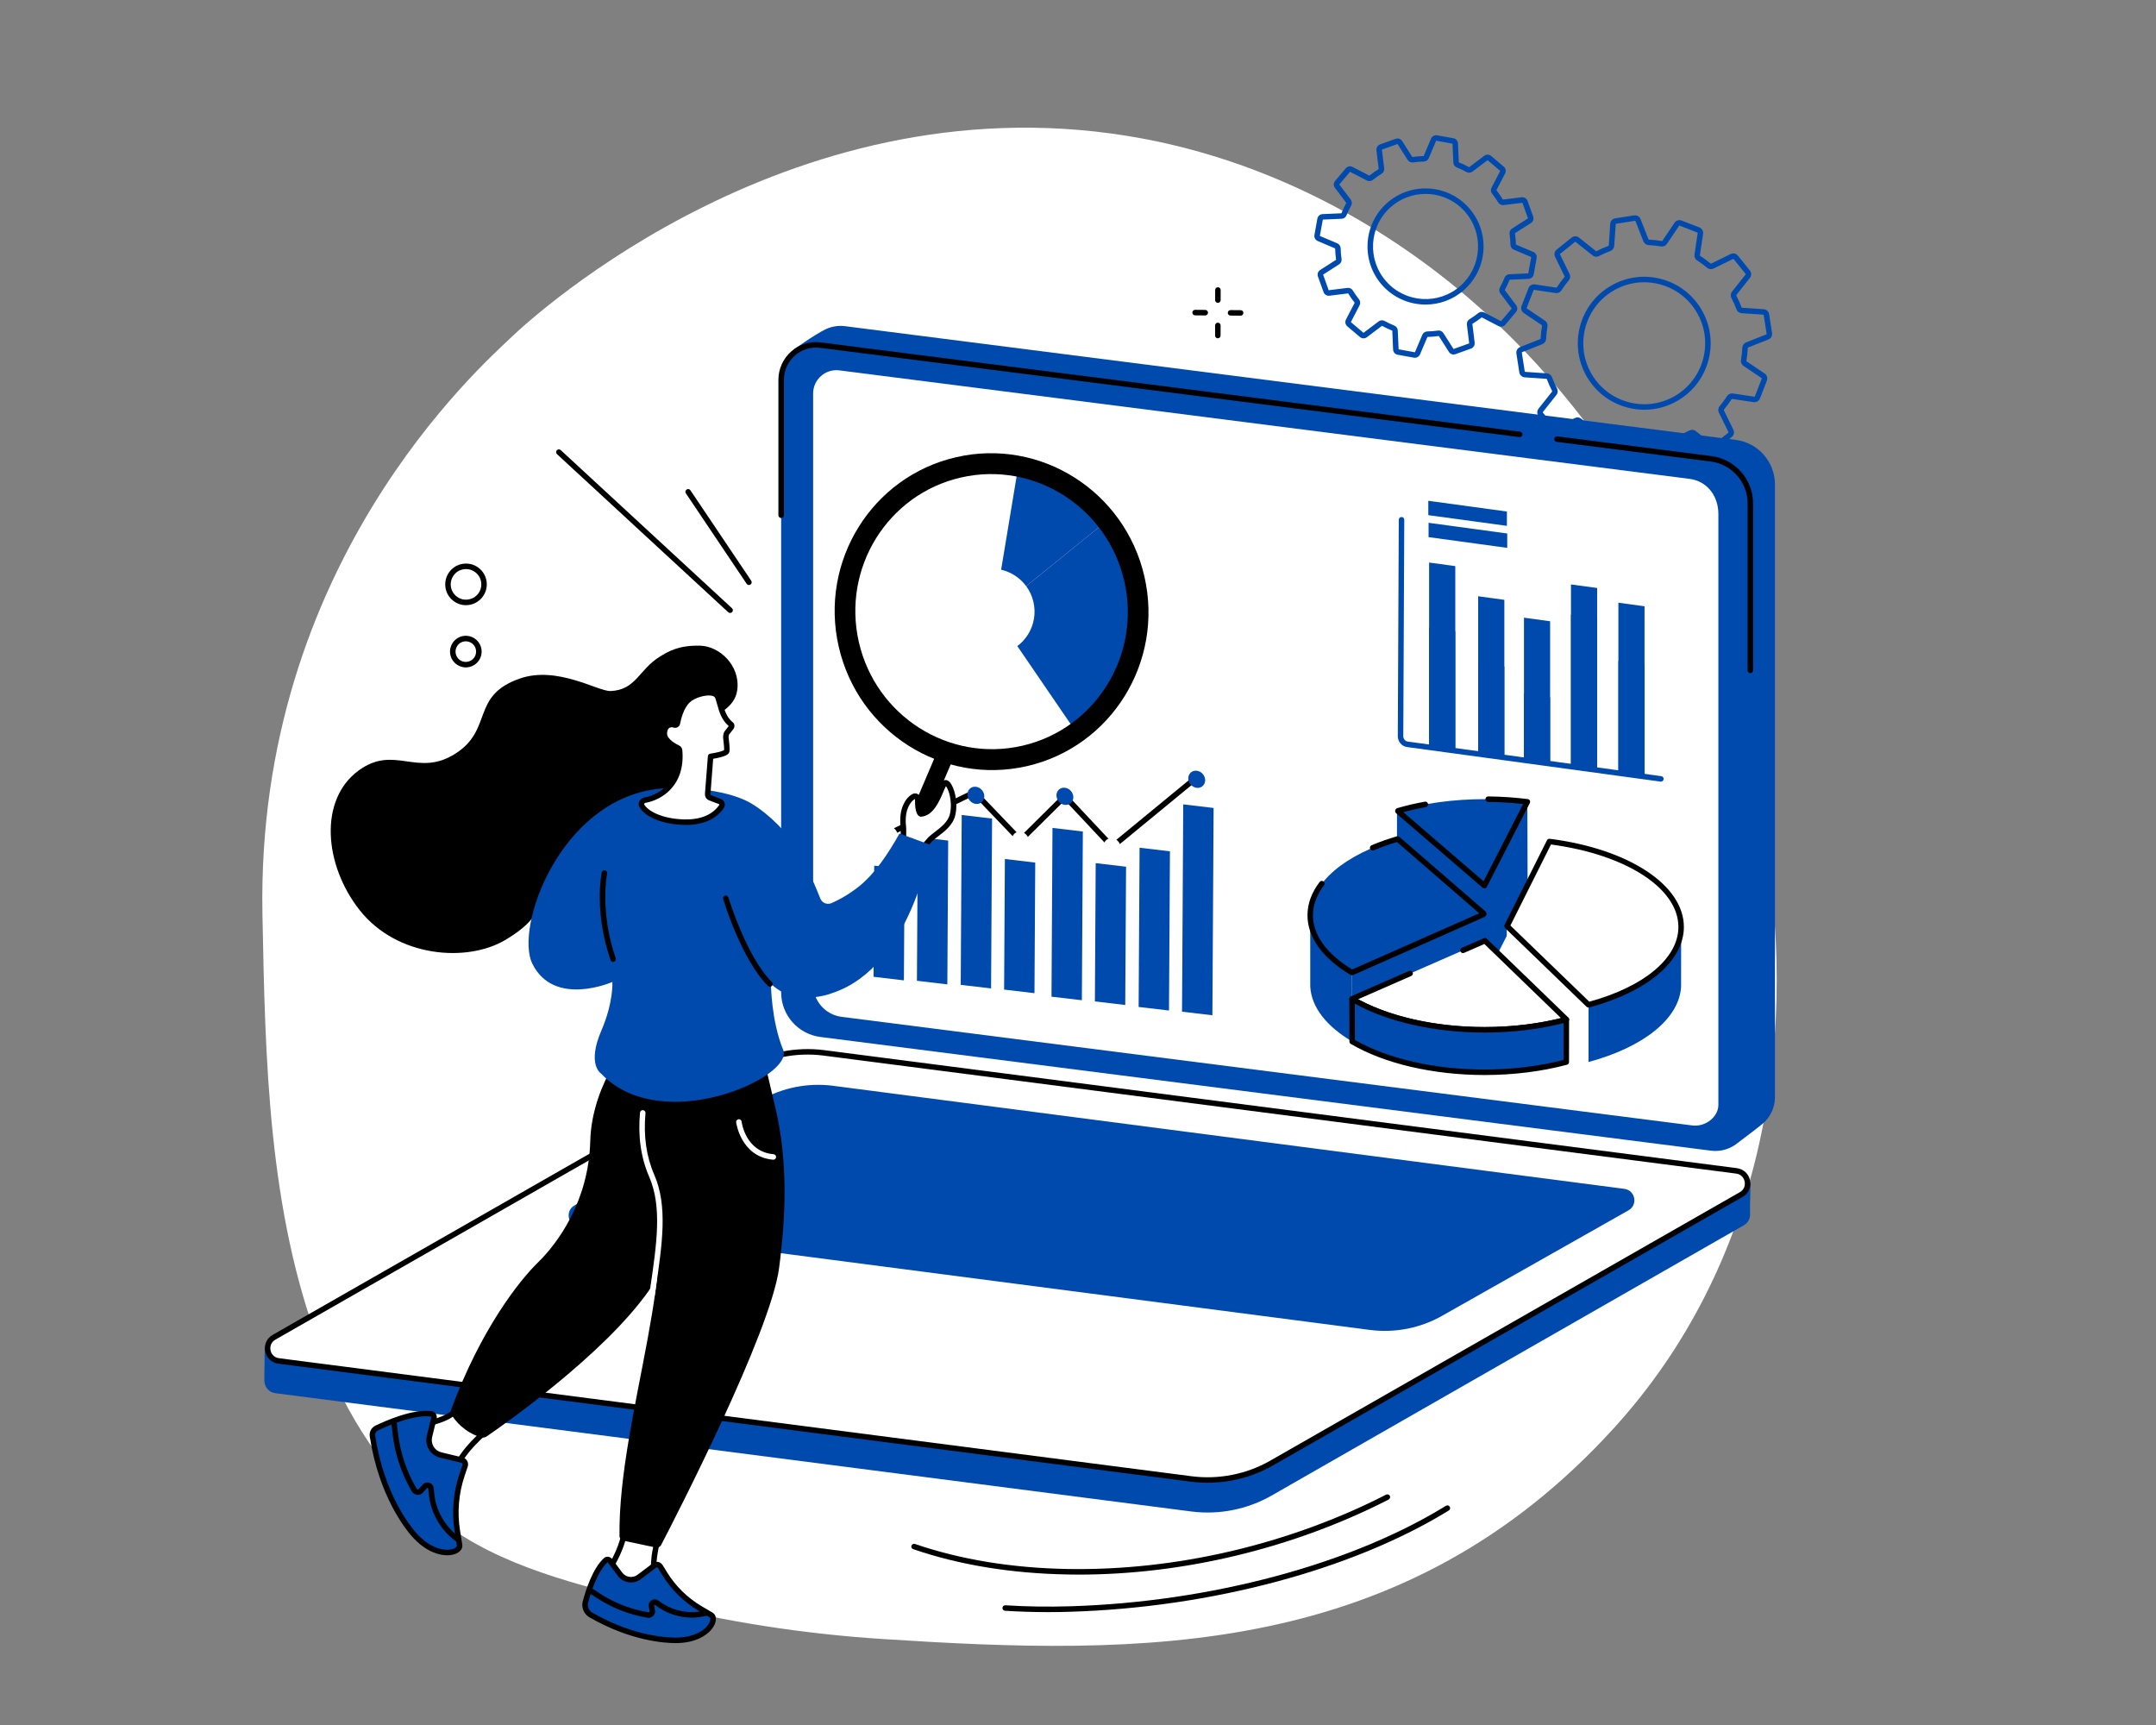 <svg xmlns="http://www.w3.org/2000/svg" xmlns:xlink="http://www.w3.org/1999/xlink" width="250" viewBox="0 0 187.5 150" height="200" preserveAspectRatio="xMidYMid meet"><rect x="0" y="0" width="187.5" height="150" fill="#808080" stroke="none"/><defs><clipPath id="d0cb2aeed7"><path d="M 22.246 11 L 155 11 L 155 144 L 22.246 144 Z M 22.246 11 " clip-rule="nonzero"></path></clipPath><clipPath id="8453e25b0d"><path d="M 22.246 91 L 153 91 L 153 132 L 22.246 132 Z M 22.246 91 " clip-rule="nonzero"></path></clipPath></defs><g clip-path="url(#d0cb2aeed7)"><path fill="#ffffff" d="M 99.457 12.066 C 69.242 6.379 46.227 27.645 44.523 29.273 C 41.816 31.855 22.246 49.078 22.824 79.512 C 23.066 92.129 23.316 105.328 27.879 117.246 C 30.105 123.055 33.488 128.469 38.414 132.293 C 43.473 136.223 50.367 137.832 56.449 139.359 C 63.105 141.027 69.906 142.082 76.75 142.523 C 99.199 143.973 122.07 144.379 140.465 124.062 C 165.492 96.418 154.539 48.754 127.598 25.812 C 119.551 18.961 109.867 14.027 99.457 12.066 " fill-opacity="1" fill-rule="nonzero"></path></g><path fill="#ffffff" d="M 69.855 32.961 C 69.281 32.961 68.797 32.535 68.727 31.965 C 68.723 31.918 68.719 31.871 68.719 31.824 C 68.719 31.66 68.754 31.5 68.82 31.352 C 68.875 31.23 69.02 31.176 69.137 31.23 C 69.258 31.289 69.309 31.43 69.254 31.551 C 69.215 31.637 69.195 31.727 69.195 31.824 C 69.195 31.852 69.195 31.879 69.199 31.906 C 69.246 32.262 69.57 32.523 69.938 32.48 C 70.266 32.438 70.516 32.156 70.516 31.824 C 70.516 31.797 70.516 31.77 70.512 31.742 C 70.5 31.637 70.461 31.543 70.406 31.457 C 70.332 31.348 70.359 31.199 70.469 31.125 C 70.582 31.051 70.73 31.082 70.801 31.191 C 70.898 31.336 70.965 31.508 70.984 31.684 C 70.992 31.73 70.992 31.777 70.992 31.824 C 70.992 32.398 70.566 32.883 69.996 32.953 C 69.949 32.961 69.902 32.961 69.855 32.961 " fill-opacity="1" fill-rule="nonzero"></path><path fill="#000000" d="M 40.531 49.484 C 40.477 49.484 40.418 49.488 40.363 49.496 C 40.012 49.539 39.695 49.715 39.48 49.996 C 39.262 50.277 39.164 50.625 39.207 50.98 C 39.254 51.332 39.43 51.645 39.711 51.863 C 39.992 52.082 40.34 52.18 40.691 52.133 C 41.043 52.09 41.359 51.914 41.578 51.633 C 41.793 51.352 41.891 51.004 41.848 50.648 C 41.801 50.297 41.625 49.984 41.344 49.766 C 41.109 49.582 40.824 49.484 40.531 49.484 Z M 40.523 52.625 C 40.125 52.625 39.738 52.492 39.418 52.242 C 39.035 51.945 38.793 51.52 38.734 51.039 C 38.676 50.559 38.805 50.086 39.102 49.703 C 39.398 49.324 39.824 49.078 40.305 49.02 C 40.781 48.961 41.258 49.09 41.637 49.387 C 42.02 49.684 42.262 50.113 42.32 50.59 C 42.445 51.582 41.738 52.484 40.75 52.609 C 40.676 52.617 40.598 52.625 40.523 52.625 " fill-opacity="1" fill-rule="nonzero"></path><path fill="#000000" d="M 40.512 55.766 C 40.477 55.766 40.438 55.766 40.398 55.773 C 39.91 55.832 39.562 56.281 39.621 56.773 C 39.652 57.012 39.773 57.223 39.961 57.371 C 40.148 57.516 40.383 57.582 40.621 57.551 C 41.113 57.488 41.461 57.039 41.398 56.551 C 41.344 56.098 40.957 55.766 40.512 55.766 Z M 40.652 57.789 Z M 40.512 58.035 C 39.828 58.035 39.234 57.527 39.148 56.832 C 39.055 56.078 39.59 55.391 40.34 55.297 C 41.09 55.203 41.781 55.738 41.875 56.492 C 41.969 57.242 41.434 57.93 40.68 58.023 C 40.625 58.031 40.566 58.035 40.512 58.035 " fill-opacity="1" fill-rule="nonzero"></path><path fill="#000000" d="M 107.895 27.449 L 107.012 27.441 C 106.883 27.441 106.773 27.336 106.777 27.203 C 106.777 27.07 106.883 26.965 107.016 26.965 L 107.895 26.973 C 108.027 26.973 108.137 27.082 108.133 27.215 C 108.133 27.344 108.027 27.449 107.895 27.449 " fill-opacity="1" fill-rule="nonzero"></path><path fill="#000000" d="M 104.812 27.43 L 103.934 27.422 C 103.801 27.422 103.695 27.312 103.695 27.18 C 103.695 27.047 103.805 26.941 103.934 26.941 C 103.934 26.941 103.934 26.941 103.938 26.941 L 104.816 26.949 C 104.949 26.949 105.055 27.059 105.055 27.191 C 105.051 27.32 104.945 27.43 104.812 27.43 " fill-opacity="1" fill-rule="nonzero"></path><path fill="#000000" d="M 105.914 26.336 C 105.785 26.336 105.676 26.227 105.676 26.094 L 105.68 25.215 C 105.68 25.082 105.785 24.977 105.918 24.977 C 106.051 24.977 106.156 25.082 106.156 25.215 L 106.156 26.098 C 106.156 26.227 106.047 26.336 105.914 26.336 " fill-opacity="1" fill-rule="nonzero"></path><path fill="#000000" d="M 105.91 29.418 C 105.777 29.418 105.672 29.309 105.672 29.18 L 105.672 28.297 C 105.676 28.164 105.781 28.059 105.914 28.059 C 106.043 28.059 106.152 28.168 106.152 28.297 L 106.148 29.18 C 106.148 29.312 106.043 29.418 105.91 29.418 " fill-opacity="1" fill-rule="nonzero"></path><path fill="#ffffff" d="M 82.121 16.52 C 81.996 16.52 81.891 16.418 81.883 16.289 C 81.879 16.16 81.98 16.047 82.113 16.043 C 82.754 16.012 83.398 15.996 84.027 15.988 C 84.031 15.988 84.031 15.988 84.031 15.988 C 84.16 15.988 84.27 16.094 84.27 16.227 C 84.27 16.359 84.164 16.465 84.035 16.469 C 83.41 16.473 82.77 16.492 82.133 16.52 C 82.129 16.52 82.125 16.52 82.121 16.52 Z M 87.848 16.57 C 87.844 16.57 87.836 16.57 87.832 16.57 C 87.207 16.531 86.566 16.5 85.934 16.484 C 85.801 16.48 85.699 16.371 85.699 16.238 C 85.703 16.109 85.812 16.008 85.941 16.008 C 85.941 16.008 85.945 16.008 85.945 16.008 C 86.586 16.023 87.23 16.055 87.863 16.094 C 87.996 16.105 88.094 16.215 88.086 16.348 C 88.078 16.477 87.973 16.57 87.848 16.57 Z M 78.316 16.816 C 78.195 16.816 78.094 16.727 78.078 16.605 C 78.066 16.473 78.16 16.355 78.289 16.34 C 78.926 16.27 79.57 16.211 80.199 16.16 C 80.332 16.148 80.445 16.246 80.457 16.379 C 80.465 16.512 80.367 16.625 80.238 16.637 C 79.613 16.684 78.977 16.746 78.344 16.816 C 78.332 16.816 78.324 16.816 78.316 16.816 Z M 91.645 16.977 C 91.633 16.977 91.621 16.973 91.609 16.973 C 90.992 16.879 90.355 16.801 89.727 16.734 C 89.594 16.719 89.5 16.602 89.512 16.469 C 89.527 16.34 89.645 16.246 89.773 16.258 C 90.414 16.324 91.055 16.406 91.68 16.5 C 91.809 16.52 91.898 16.641 91.883 16.77 C 91.863 16.891 91.762 16.977 91.645 16.977 Z M 74.535 17.363 C 74.422 17.363 74.32 17.281 74.301 17.164 C 74.277 17.035 74.363 16.91 74.496 16.887 C 75.121 16.777 75.758 16.676 76.387 16.586 C 76.52 16.566 76.641 16.656 76.656 16.789 C 76.676 16.918 76.586 17.039 76.457 17.059 C 75.832 17.148 75.199 17.25 74.578 17.359 C 74.562 17.363 74.551 17.363 74.535 17.363 Z M 95.395 17.707 C 95.375 17.707 95.355 17.703 95.336 17.699 C 94.73 17.551 94.105 17.414 93.48 17.293 C 93.352 17.27 93.266 17.145 93.293 17.012 C 93.316 16.883 93.441 16.801 93.574 16.824 C 94.203 16.945 94.832 17.086 95.449 17.234 C 95.578 17.266 95.656 17.395 95.625 17.523 C 95.598 17.633 95.5 17.707 95.395 17.707 Z M 70.797 18.145 C 70.688 18.145 70.59 18.07 70.566 17.965 C 70.535 17.836 70.613 17.707 70.742 17.676 C 71.355 17.527 71.984 17.383 72.613 17.254 C 72.742 17.223 72.867 17.309 72.895 17.438 C 72.922 17.566 72.84 17.691 72.711 17.719 C 72.09 17.852 71.465 17.992 70.852 18.141 C 70.836 18.145 70.816 18.145 70.797 18.145 Z M 99.055 18.789 C 99.027 18.789 99 18.785 98.973 18.773 C 98.387 18.57 97.777 18.371 97.168 18.191 C 97.043 18.152 96.969 18.02 97.008 17.895 C 97.047 17.77 97.18 17.695 97.305 17.734 C 97.922 17.914 98.535 18.113 99.133 18.324 C 99.258 18.367 99.324 18.504 99.277 18.629 C 99.242 18.727 99.152 18.789 99.055 18.789 Z M 67.117 19.168 C 67.016 19.168 66.922 19.102 66.891 19 C 66.848 18.875 66.918 18.742 67.043 18.703 C 67.645 18.512 68.266 18.328 68.883 18.156 C 69.012 18.121 69.145 18.195 69.18 18.324 C 69.215 18.449 69.141 18.582 69.012 18.617 C 68.398 18.789 67.785 18.969 67.188 19.156 C 67.164 19.164 67.141 19.168 67.117 19.168 Z M 102.582 20.25 C 102.547 20.25 102.512 20.242 102.477 20.227 C 101.91 19.953 101.328 19.695 100.746 19.453 C 100.625 19.402 100.566 19.262 100.617 19.141 C 100.668 19.02 100.809 18.961 100.93 19.012 C 101.52 19.258 102.109 19.52 102.684 19.797 C 102.801 19.852 102.852 19.996 102.797 20.113 C 102.754 20.199 102.668 20.25 102.582 20.25 Z M 63.52 20.453 C 63.426 20.453 63.336 20.398 63.297 20.305 C 63.25 20.184 63.309 20.043 63.43 19.996 L 63.477 19.973 C 64.039 19.746 64.625 19.527 65.227 19.312 C 65.348 19.266 65.484 19.332 65.531 19.457 C 65.574 19.582 65.508 19.719 65.387 19.762 C 64.793 19.973 64.211 20.195 63.656 20.418 L 63.609 20.438 C 63.578 20.449 63.551 20.453 63.52 20.453 Z M 60.047 22.039 C 59.961 22.039 59.875 21.992 59.832 21.91 C 59.773 21.793 59.82 21.648 59.938 21.59 C 60.508 21.297 61.09 21.016 61.668 20.754 C 61.785 20.699 61.93 20.75 61.984 20.871 C 62.039 20.992 61.984 21.133 61.863 21.188 C 61.293 21.449 60.719 21.727 60.156 22.016 C 60.121 22.031 60.082 22.039 60.047 22.039 Z M 105.922 22.098 C 105.879 22.098 105.832 22.086 105.793 22.062 C 105.266 21.727 104.715 21.402 104.164 21.098 C 104.047 21.031 104.004 20.887 104.07 20.77 C 104.133 20.656 104.277 20.613 104.395 20.676 C 104.953 20.988 105.512 21.316 106.047 21.656 C 106.16 21.727 106.195 21.875 106.125 21.988 C 106.078 22.059 106 22.098 105.922 22.098 Z M 56.723 23.922 C 56.641 23.922 56.562 23.883 56.52 23.809 C 56.449 23.695 56.484 23.551 56.594 23.48 C 57.137 23.145 57.691 22.812 58.246 22.5 C 58.363 22.434 58.508 22.473 58.57 22.59 C 58.637 22.703 58.598 22.852 58.48 22.914 C 57.934 23.227 57.383 23.551 56.848 23.887 C 56.809 23.91 56.766 23.922 56.723 23.922 Z M 109.02 24.328 C 108.965 24.328 108.914 24.312 108.867 24.273 C 108.383 23.879 107.875 23.488 107.363 23.121 C 107.258 23.047 107.234 22.895 107.309 22.789 C 107.387 22.68 107.535 22.656 107.645 22.734 C 108.16 23.105 108.676 23.5 109.168 23.906 C 109.273 23.988 109.289 24.137 109.203 24.242 C 109.156 24.297 109.09 24.328 109.02 24.328 Z M 53.566 26.078 C 53.496 26.078 53.422 26.043 53.375 25.98 C 53.297 25.875 53.32 25.727 53.426 25.645 C 53.938 25.266 54.461 24.891 54.988 24.531 C 55.098 24.457 55.246 24.484 55.32 24.594 C 55.395 24.703 55.367 24.852 55.258 24.922 C 54.738 25.281 54.215 25.652 53.711 26.027 C 53.668 26.062 53.617 26.078 53.566 26.078 Z M 111.828 26.914 C 111.766 26.914 111.703 26.891 111.656 26.844 C 111.219 26.387 110.762 25.941 110.301 25.516 C 110.203 25.426 110.199 25.277 110.285 25.18 C 110.375 25.082 110.527 25.074 110.625 25.164 C 111.094 25.598 111.555 26.051 112 26.512 C 112.09 26.605 112.086 26.758 111.992 26.848 C 111.945 26.895 111.887 26.914 111.828 26.914 Z M 50.605 28.488 C 50.539 28.488 50.473 28.461 50.426 28.406 C 50.34 28.309 50.348 28.156 50.445 28.07 C 50.922 27.648 51.414 27.23 51.91 26.828 C 52.012 26.746 52.164 26.762 52.246 26.863 C 52.328 26.965 52.312 27.113 52.211 27.199 C 51.723 27.598 51.234 28.012 50.762 28.43 C 50.719 28.469 50.66 28.488 50.605 28.488 Z M 114.309 29.816 C 114.238 29.816 114.168 29.785 114.117 29.723 C 113.738 29.219 113.34 28.723 112.93 28.246 C 112.844 28.145 112.855 27.996 112.957 27.91 C 113.055 27.824 113.207 27.836 113.293 27.934 C 113.707 28.422 114.113 28.926 114.5 29.434 C 114.578 29.539 114.559 29.688 114.453 29.77 C 114.41 29.801 114.359 29.816 114.309 29.816 Z M 47.852 31.137 C 47.789 31.137 47.73 31.113 47.684 31.07 C 47.59 30.98 47.586 30.828 47.676 30.734 C 48.121 30.273 48.574 29.812 49.035 29.375 C 49.129 29.281 49.281 29.285 49.371 29.379 C 49.465 29.477 49.461 29.625 49.367 29.719 C 48.91 30.156 48.461 30.605 48.023 31.062 C 47.977 31.113 47.914 31.137 47.852 31.137 Z M 116.438 32.988 C 116.355 32.988 116.273 32.949 116.23 32.871 C 115.91 32.328 115.57 31.785 115.219 31.266 C 115.148 31.156 115.176 31.008 115.285 30.934 C 115.395 30.859 115.543 30.891 115.617 31 C 115.969 31.527 116.316 32.078 116.641 32.629 C 116.707 32.742 116.672 32.891 116.555 32.957 C 116.52 32.98 116.477 32.988 116.438 32.988 Z M 45.324 34.004 C 45.27 34.004 45.219 33.988 45.172 33.953 C 45.07 33.867 45.055 33.719 45.137 33.617 C 45.539 33.121 45.957 32.629 46.379 32.148 C 46.465 32.047 46.617 32.039 46.715 32.125 C 46.812 32.215 46.824 32.363 46.738 32.465 C 46.32 32.938 45.906 33.426 45.508 33.918 C 45.461 33.977 45.395 34.004 45.324 34.004 Z M 118.191 36.383 C 118.098 36.383 118.012 36.332 117.973 36.242 C 117.715 35.664 117.438 35.09 117.148 34.531 C 117.086 34.414 117.133 34.27 117.25 34.211 C 117.367 34.148 117.512 34.195 117.57 34.312 C 117.863 34.879 118.145 35.461 118.41 36.047 C 118.465 36.164 118.41 36.309 118.289 36.359 C 118.258 36.375 118.223 36.383 118.191 36.383 Z M 43.043 37.074 C 42.996 37.074 42.949 37.059 42.91 37.031 C 42.801 36.957 42.773 36.809 42.848 36.699 C 43.203 36.172 43.578 35.645 43.961 35.133 C 44.039 35.027 44.188 35.008 44.293 35.086 C 44.398 35.164 44.422 35.312 44.344 35.418 C 43.965 35.926 43.594 36.449 43.242 36.969 C 43.195 37.035 43.121 37.074 43.043 37.074 Z M 119.578 39.945 C 119.477 39.945 119.383 39.879 119.352 39.781 C 119.152 39.18 118.934 38.578 118.707 37.992 C 118.66 37.871 118.719 37.73 118.844 37.684 C 118.965 37.637 119.105 37.695 119.152 37.82 C 119.383 38.41 119.602 39.02 119.805 39.629 C 119.844 39.754 119.777 39.891 119.652 39.93 C 119.629 39.941 119.602 39.945 119.578 39.945 Z M 41.027 40.32 C 40.988 40.32 40.945 40.309 40.91 40.289 C 40.793 40.223 40.754 40.078 40.82 39.965 C 41.133 39.406 41.461 38.852 41.797 38.309 C 41.867 38.199 42.016 38.164 42.129 38.234 C 42.238 38.305 42.273 38.449 42.203 38.562 C 41.871 39.098 41.543 39.648 41.234 40.199 C 41.191 40.277 41.109 40.32 41.027 40.32 Z M 120.609 43.625 C 120.5 43.625 120.402 43.551 120.375 43.438 C 120.234 42.82 120.074 42.199 119.906 41.598 C 119.871 41.469 119.945 41.336 120.07 41.301 C 120.199 41.266 120.328 41.34 120.367 41.469 C 120.535 42.078 120.695 42.703 120.84 43.332 C 120.871 43.461 120.789 43.59 120.664 43.617 C 120.645 43.621 120.625 43.625 120.609 43.625 Z M 39.293 43.727 C 39.258 43.727 39.227 43.719 39.191 43.707 C 39.074 43.652 39.02 43.508 39.074 43.391 C 39.34 42.809 39.621 42.227 39.91 41.656 C 39.969 41.539 40.113 41.492 40.23 41.555 C 40.348 41.613 40.395 41.758 40.336 41.875 C 40.047 42.438 39.77 43.016 39.508 43.59 C 39.469 43.676 39.383 43.727 39.293 43.727 Z M 37.855 47.273 C 37.828 47.273 37.801 47.27 37.773 47.258 C 37.648 47.215 37.586 47.078 37.629 46.953 C 37.844 46.352 38.074 45.746 38.312 45.156 C 38.363 45.035 38.504 44.973 38.625 45.023 C 38.746 45.074 38.805 45.215 38.758 45.336 C 38.52 45.922 38.289 46.52 38.078 47.113 C 38.043 47.211 37.953 47.273 37.855 47.273 Z M 121.309 47.383 C 121.191 47.383 121.09 47.297 121.07 47.176 C 120.984 46.547 120.879 45.918 120.766 45.301 C 120.738 45.172 120.824 45.047 120.953 45.02 C 121.086 45 121.211 45.082 121.234 45.215 C 121.348 45.836 121.453 46.473 121.543 47.109 C 121.562 47.238 121.473 47.359 121.344 47.379 C 121.332 47.379 121.32 47.383 121.309 47.383 Z M 36.73 50.93 C 36.711 50.93 36.691 50.926 36.672 50.922 C 36.543 50.887 36.465 50.758 36.5 50.629 C 36.66 50.012 36.836 49.391 37.023 48.777 C 37.062 48.652 37.195 48.582 37.324 48.621 C 37.449 48.66 37.52 48.793 37.48 48.918 C 37.293 49.523 37.121 50.141 36.961 50.75 C 36.934 50.859 36.836 50.93 36.73 50.93 Z M 121.699 51.188 C 121.574 51.188 121.469 51.09 121.461 50.961 C 121.422 50.328 121.367 49.688 121.301 49.066 C 121.289 48.934 121.387 48.816 121.516 48.805 C 121.648 48.793 121.766 48.887 121.777 49.016 C 121.844 49.648 121.895 50.289 121.938 50.934 C 121.945 51.062 121.844 51.176 121.715 51.188 C 121.711 51.188 121.703 51.188 121.699 51.188 Z M 35.934 54.672 C 35.922 54.672 35.906 54.672 35.895 54.672 C 35.766 54.648 35.676 54.523 35.699 54.395 C 35.805 53.766 35.926 53.129 36.059 52.504 C 36.086 52.375 36.211 52.293 36.34 52.32 C 36.469 52.348 36.551 52.473 36.523 52.602 C 36.391 53.223 36.273 53.852 36.168 54.473 C 36.148 54.59 36.047 54.672 35.934 54.672 Z M 121.797 55.008 C 121.664 55.008 121.559 54.898 121.559 54.766 C 121.562 54.582 121.562 54.395 121.562 54.207 C 121.562 53.758 121.559 53.309 121.547 52.863 C 121.543 52.73 121.645 52.621 121.777 52.617 C 121.91 52.617 122.02 52.719 122.023 52.852 C 122.035 53.297 122.039 53.754 122.039 54.207 C 122.039 54.398 122.039 54.586 122.039 54.773 C 122.035 54.902 121.93 55.008 121.797 55.008 Z M 35.473 58.465 C 35.469 58.465 35.461 58.465 35.453 58.465 C 35.324 58.457 35.227 58.34 35.234 58.211 C 35.285 57.574 35.348 56.93 35.426 56.297 C 35.441 56.168 35.559 56.074 35.691 56.09 C 35.82 56.105 35.914 56.223 35.898 56.355 C 35.82 56.98 35.758 57.617 35.711 58.246 C 35.703 58.371 35.598 58.465 35.473 58.465 Z M 121.617 58.828 C 121.609 58.828 121.602 58.824 121.594 58.824 C 121.465 58.812 121.367 58.699 121.379 58.566 C 121.43 57.945 121.473 57.305 121.504 56.668 C 121.512 56.535 121.621 56.434 121.754 56.441 C 121.887 56.449 121.988 56.559 121.98 56.691 C 121.949 57.332 121.906 57.98 121.855 58.609 C 121.844 58.73 121.738 58.828 121.617 58.828 Z M 121.34 61.293 C 121.328 61.293 121.316 61.293 121.305 61.289 C 121.172 61.273 121.082 61.152 121.102 61.02 C 121.121 60.867 121.148 60.68 121.176 60.457 C 121.195 60.328 121.312 60.234 121.445 60.25 C 121.574 60.27 121.668 60.387 121.652 60.52 C 121.621 60.742 121.598 60.934 121.574 61.09 C 121.559 61.207 121.453 61.293 121.34 61.293 Z M 35.352 62.285 C 35.223 62.285 35.117 62.18 35.113 62.051 C 35.113 61.863 35.109 61.676 35.109 61.492 C 35.109 61.039 35.117 60.578 35.133 60.129 C 35.137 59.996 35.246 59.891 35.379 59.895 C 35.508 59.902 35.613 60.012 35.609 60.145 C 35.594 60.59 35.586 61.043 35.586 61.488 C 35.586 61.676 35.59 61.859 35.59 62.043 C 35.594 62.176 35.488 62.285 35.355 62.285 C 35.355 62.285 35.355 62.285 35.352 62.285 Z M 35.57 66.102 C 35.449 66.102 35.348 66.012 35.332 65.887 C 35.27 65.25 35.219 64.605 35.18 63.973 C 35.176 63.84 35.273 63.727 35.406 63.719 C 35.539 63.711 35.652 63.812 35.656 63.941 C 35.695 64.57 35.746 65.211 35.809 65.836 C 35.82 65.969 35.727 66.086 35.594 66.102 C 35.586 66.102 35.578 66.102 35.57 66.102 Z M 36.121 69.883 C 36.008 69.883 35.91 69.801 35.887 69.688 C 35.77 69.059 35.66 68.426 35.57 67.793 C 35.551 67.664 35.641 67.543 35.77 67.523 C 35.902 67.504 36.023 67.594 36.043 67.727 C 36.133 68.348 36.238 68.977 36.355 69.602 C 36.383 69.73 36.297 69.855 36.168 69.879 C 36.152 69.883 36.137 69.883 36.121 69.883 Z M 36.992 73.605 C 36.887 73.605 36.793 73.535 36.762 73.43 C 36.59 72.812 36.43 72.188 36.285 71.566 C 36.258 71.441 36.336 71.312 36.465 71.281 C 36.594 71.25 36.723 71.332 36.75 71.461 C 36.895 72.07 37.055 72.691 37.223 73.301 C 37.258 73.426 37.184 73.559 37.059 73.594 C 37.035 73.602 37.016 73.605 36.992 73.605 Z M 38.168 77.238 C 38.07 77.238 37.98 77.18 37.945 77.082 C 37.723 76.484 37.512 75.871 37.316 75.27 C 37.277 75.145 37.344 75.008 37.469 74.969 C 37.594 74.926 37.73 74.996 37.77 75.121 C 37.965 75.719 38.172 76.324 38.391 76.918 C 38.438 77.043 38.375 77.18 38.25 77.227 C 38.223 77.234 38.195 77.238 38.168 77.238 Z M 39.625 80.773 C 39.535 80.773 39.449 80.719 39.406 80.633 C 39.141 80.051 38.883 79.457 38.641 78.871 C 38.59 78.75 38.648 78.609 38.77 78.559 C 38.895 78.512 39.031 78.566 39.082 78.691 C 39.324 79.27 39.578 79.859 39.844 80.434 C 39.898 80.555 39.844 80.695 39.727 80.75 C 39.691 80.766 39.66 80.773 39.625 80.773 Z M 41.344 84.188 C 41.258 84.188 41.176 84.141 41.133 84.062 C 40.824 83.5 40.523 82.93 40.238 82.363 C 40.18 82.246 40.227 82.102 40.344 82.043 C 40.461 81.984 40.605 82.031 40.664 82.148 C 40.949 82.707 41.246 83.277 41.551 83.832 C 41.613 83.949 41.574 84.094 41.457 84.156 C 41.422 84.176 41.383 84.188 41.344 84.188 Z M 43.297 87.469 C 43.215 87.469 43.141 87.43 43.094 87.359 C 42.746 86.82 42.41 86.273 42.086 85.727 C 42.02 85.613 42.055 85.469 42.168 85.402 C 42.281 85.332 42.43 85.371 42.496 85.484 C 42.816 86.023 43.152 86.566 43.496 87.102 C 43.566 87.215 43.535 87.363 43.426 87.434 C 43.383 87.457 43.34 87.469 43.297 87.469 Z M 45.461 90.617 C 45.387 90.617 45.312 90.586 45.266 90.523 C 44.887 90.004 44.512 89.48 44.156 88.957 C 44.082 88.848 44.109 88.703 44.215 88.625 C 44.324 88.551 44.473 88.578 44.547 88.688 C 44.902 89.203 45.273 89.727 45.652 90.238 C 45.73 90.344 45.707 90.496 45.602 90.57 C 45.559 90.605 45.508 90.617 45.461 90.617 Z M 47.812 93.629 C 47.746 93.629 47.676 93.602 47.629 93.543 C 47.219 93.051 46.816 92.547 46.426 92.051 C 46.344 91.945 46.363 91.797 46.465 91.715 C 46.57 91.633 46.719 91.652 46.801 91.754 C 47.188 92.25 47.59 92.75 47.996 93.238 C 48.082 93.34 48.066 93.488 47.965 93.574 C 47.922 93.609 47.867 93.629 47.812 93.629 " fill-opacity="1" fill-rule="nonzero"></path><path fill="#000000" d="M 93.812 136.922 C 93.488 136.922 93.164 136.918 92.84 136.91 C 87.938 136.824 83.418 136.082 79.414 134.707 C 79.289 134.664 79.223 134.531 79.266 134.406 C 79.309 134.281 79.445 134.215 79.57 134.258 C 83.527 135.613 87.996 136.348 92.848 136.434 C 102.23 136.598 112.066 134.305 120.547 129.969 C 120.668 129.91 120.809 129.957 120.871 130.074 C 120.93 130.191 120.883 130.336 120.766 130.395 C 112.508 134.617 102.977 136.922 93.812 136.922 " fill-opacity="1" fill-rule="nonzero"></path><path fill="#000000" d="M 91.152 140.184 C 89.879 140.184 88.625 140.145 87.402 140.066 C 87.27 140.059 87.172 139.945 87.18 139.812 C 87.188 139.684 87.301 139.582 87.434 139.59 C 89.262 139.707 91.168 139.734 93.098 139.676 C 105.266 139.301 117.473 136.035 125.75 130.938 C 125.863 130.867 126.008 130.902 126.078 131.016 C 126.148 131.129 126.113 131.277 126 131.344 C 117.656 136.484 105.359 139.777 93.113 140.152 C 92.457 140.176 91.801 140.184 91.152 140.184 " fill-opacity="1" fill-rule="nonzero"></path><path fill="#000000" d="M 63.496 53.301 C 63.438 53.301 63.379 53.281 63.332 53.238 L 48.441 39.492 C 48.344 39.402 48.34 39.25 48.426 39.152 C 48.516 39.055 48.668 39.051 48.766 39.141 L 63.656 52.887 C 63.754 52.977 63.762 53.129 63.672 53.227 C 63.625 53.277 63.559 53.301 63.496 53.301 " fill-opacity="1" fill-rule="nonzero"></path><path fill="#000000" d="M 65.133 50.871 C 65.055 50.871 64.98 50.832 64.934 50.766 L 59.648 42.898 C 59.574 42.789 59.602 42.641 59.715 42.566 C 59.82 42.496 59.969 42.523 60.043 42.633 L 65.332 50.5 C 65.406 50.605 65.375 50.758 65.266 50.828 C 65.227 50.855 65.18 50.871 65.133 50.871 " fill-opacity="1" fill-rule="nonzero"></path><path fill="#004aad" d="M 142.984 24.543 C 142.043 24.543 141.113 24.797 140.281 25.293 C 137.77 26.789 136.945 30.051 138.438 32.562 C 139.934 35.074 143.191 35.902 145.703 34.406 C 146.918 33.684 147.781 32.527 148.129 31.156 C 148.477 29.781 148.27 28.355 147.547 27.137 C 146.824 25.922 145.668 25.059 144.297 24.711 C 143.863 24.598 143.422 24.543 142.984 24.543 Z M 143.004 35.629 C 141.031 35.629 139.109 34.621 138.027 32.805 C 136.398 30.066 137.301 26.512 140.039 24.883 C 141.363 24.09 142.918 23.867 144.414 24.246 C 145.91 24.625 147.168 25.566 147.957 26.895 C 148.746 28.219 148.969 29.777 148.59 31.273 C 148.211 32.77 147.273 34.027 145.945 34.816 C 145.023 35.367 144.004 35.629 143.004 35.629 Z M 135.531 21.887 Z M 141.449 38.262 C 141.477 38.262 141.508 38.266 141.539 38.27 C 141.887 38.328 142.246 38.367 142.605 38.387 C 142.809 38.395 142.988 38.523 143.062 38.711 L 143.758 40.473 C 143.762 40.492 143.781 40.5 143.801 40.5 L 145.438 40.242 C 145.457 40.242 145.473 40.227 145.473 40.207 L 145.602 38.32 C 145.613 38.117 145.746 37.941 145.938 37.871 C 146.27 37.75 146.602 37.602 146.922 37.434 C 147.102 37.34 147.324 37.359 147.48 37.488 L 148.965 38.664 C 148.977 38.676 149 38.676 149.012 38.664 L 150.305 37.625 C 150.32 37.613 150.324 37.594 150.316 37.574 L 149.484 35.875 C 149.395 35.695 149.422 35.473 149.555 35.316 C 149.785 35.039 150 34.75 150.191 34.449 C 150.301 34.277 150.5 34.188 150.703 34.215 L 152.57 34.496 C 152.59 34.496 152.609 34.488 152.613 34.469 L 153.215 32.926 C 153.223 32.906 153.215 32.887 153.199 32.875 L 151.629 31.82 C 151.461 31.707 151.371 31.504 151.406 31.301 C 151.469 30.949 151.508 30.59 151.523 30.234 C 151.535 30.031 151.66 29.848 151.852 29.773 L 153.613 29.078 C 153.629 29.074 153.641 29.055 153.637 29.035 L 153.383 27.398 C 153.383 27.379 153.367 27.367 153.348 27.363 L 151.461 27.234 C 151.258 27.223 151.082 27.09 151.012 26.898 C 150.891 26.566 150.742 26.234 150.578 25.918 C 150.48 25.734 150.504 25.512 150.629 25.355 L 151.809 23.871 C 151.82 23.855 151.82 23.836 151.809 23.82 L 150.77 22.531 C 150.758 22.516 150.738 22.512 150.719 22.52 L 149.02 23.352 C 148.836 23.441 148.617 23.414 148.461 23.285 C 148.184 23.051 147.895 22.836 147.594 22.648 C 147.422 22.539 147.332 22.336 147.363 22.137 L 147.641 20.266 C 147.645 20.246 147.633 20.23 147.617 20.223 L 146.07 19.621 C 146.055 19.617 146.031 19.621 146.023 19.637 L 144.965 21.211 C 144.852 21.379 144.648 21.465 144.449 21.43 C 144.098 21.371 143.738 21.332 143.383 21.316 C 143.176 21.305 142.996 21.176 142.922 20.988 L 142.23 19.227 C 142.223 19.211 142.203 19.199 142.184 19.203 L 140.547 19.457 C 140.531 19.457 140.516 19.473 140.516 19.492 L 140.383 21.379 C 140.371 21.582 140.238 21.758 140.047 21.828 C 139.715 21.953 139.383 22.098 139.062 22.266 C 138.883 22.359 138.664 22.34 138.504 22.211 L 137.02 21.035 C 137.008 21.023 136.984 21.023 136.973 21.035 L 135.68 22.074 C 135.664 22.086 135.66 22.105 135.668 22.125 L 136.5 23.824 C 136.59 24.008 136.562 24.227 136.43 24.383 C 136.199 24.66 135.984 24.949 135.793 25.25 C 135.684 25.422 135.484 25.512 135.285 25.484 L 133.414 25.203 C 133.395 25.199 133.379 25.211 133.371 25.23 L 132.77 26.777 C 132.766 26.793 132.77 26.812 132.785 26.824 L 134.355 27.879 C 134.523 27.992 134.613 28.195 134.578 28.398 C 134.516 28.75 134.477 29.109 134.461 29.465 C 134.453 29.668 134.324 29.848 134.137 29.926 L 132.375 30.621 C 132.355 30.625 132.344 30.645 132.348 30.664 L 132.602 32.301 C 132.605 32.32 132.621 32.332 132.641 32.336 L 134.523 32.465 C 134.727 32.477 134.902 32.609 134.973 32.801 C 135.098 33.133 135.242 33.465 135.41 33.785 C 135.504 33.965 135.484 34.188 135.355 34.344 L 134.18 35.828 C 134.168 35.844 134.168 35.863 134.18 35.879 L 135.215 37.168 C 135.23 37.184 135.25 37.188 135.266 37.18 L 136.965 36.348 C 137.148 36.258 137.367 36.285 137.523 36.418 C 137.801 36.648 138.09 36.863 138.391 37.051 C 138.562 37.164 138.652 37.363 138.625 37.562 L 138.344 39.434 C 138.34 39.453 138.352 39.473 138.371 39.477 L 139.914 40.078 C 139.934 40.082 139.953 40.078 139.961 40.062 L 141.02 38.488 C 141.117 38.348 141.277 38.262 141.449 38.262 Z M 143.793 40.977 C 143.582 40.977 143.391 40.848 143.312 40.648 L 142.617 38.887 C 142.613 38.871 142.598 38.863 142.582 38.863 C 142.207 38.844 141.828 38.805 141.457 38.738 C 141.441 38.738 141.426 38.742 141.414 38.758 L 140.359 40.328 C 140.223 40.531 139.969 40.609 139.742 40.523 L 138.199 39.926 C 137.969 39.836 137.836 39.605 137.871 39.363 L 138.152 37.492 C 138.152 37.48 138.148 37.465 138.133 37.453 C 137.816 37.254 137.512 37.027 137.219 36.785 C 137.207 36.773 137.188 36.77 137.176 36.777 L 135.477 37.609 C 135.258 37.719 134.996 37.66 134.844 37.469 L 133.805 36.18 C 133.652 35.988 133.652 35.723 133.805 35.531 L 134.984 34.047 C 134.992 34.035 134.992 34.02 134.984 34.004 C 134.809 33.668 134.656 33.316 134.523 32.969 C 134.52 32.953 134.508 32.941 134.492 32.941 L 132.605 32.812 C 132.363 32.797 132.168 32.617 132.129 32.375 L 131.875 30.738 C 131.84 30.496 131.973 30.266 132.199 30.176 L 133.961 29.48 C 133.973 29.473 133.984 29.461 133.984 29.441 C 134 29.066 134.043 28.688 134.105 28.316 C 134.109 28.301 134.105 28.285 134.09 28.277 L 132.52 27.219 C 132.32 27.086 132.238 26.832 132.328 26.602 L 132.926 25.059 C 133.012 24.828 133.242 24.695 133.484 24.73 L 135.355 25.012 C 135.371 25.012 135.383 25.004 135.391 24.992 C 135.594 24.676 135.82 24.367 136.066 24.078 C 136.074 24.062 136.078 24.047 136.07 24.035 L 135.238 22.332 C 135.133 22.113 135.191 21.855 135.379 21.703 L 136.672 20.664 C 136.863 20.512 137.129 20.508 137.32 20.66 L 138.801 21.836 C 138.812 21.848 138.828 21.848 138.844 21.84 C 139.18 21.664 139.531 21.508 139.879 21.383 C 139.898 21.375 139.906 21.363 139.91 21.348 L 140.035 19.461 C 140.055 19.219 140.234 19.02 140.473 18.984 L 142.113 18.73 C 142.352 18.691 142.582 18.824 142.672 19.051 L 143.367 20.812 C 143.371 20.828 143.387 20.836 143.402 20.836 C 143.777 20.855 144.156 20.895 144.527 20.961 C 144.547 20.961 144.562 20.957 144.57 20.945 L 145.625 19.371 C 145.762 19.168 146.016 19.09 146.242 19.176 L 147.789 19.773 C 148.016 19.863 148.148 20.094 148.113 20.336 L 147.832 22.207 C 147.832 22.219 147.84 22.234 147.852 22.246 C 148.168 22.445 148.473 22.672 148.766 22.914 C 148.777 22.926 148.797 22.93 148.809 22.922 L 150.512 22.09 C 150.73 21.98 150.988 22.039 151.141 22.23 L 152.18 23.523 C 152.332 23.711 152.332 23.977 152.18 24.168 L 151.004 25.652 C 150.992 25.664 150.992 25.68 151 25.695 C 151.176 26.035 151.332 26.383 151.461 26.73 C 151.465 26.75 151.477 26.758 151.492 26.758 L 153.379 26.887 C 153.621 26.906 153.816 27.082 153.855 27.324 L 154.109 28.965 C 154.145 29.203 154.016 29.438 153.785 29.523 L 152.023 30.219 C 152.012 30.227 152 30.238 152 30.258 C 151.984 30.633 151.941 31.012 151.879 31.383 C 151.875 31.398 151.883 31.414 151.895 31.422 L 153.465 32.48 C 153.668 32.617 153.746 32.867 153.66 33.098 L 153.059 34.645 C 152.973 34.871 152.742 35.004 152.5 34.969 L 150.633 34.688 C 150.617 34.688 150.602 34.695 150.594 34.707 C 150.391 35.023 150.164 35.332 149.922 35.625 C 149.91 35.637 149.906 35.652 149.914 35.668 L 150.746 37.367 C 150.852 37.586 150.797 37.844 150.605 38 L 149.312 39.039 C 149.121 39.191 148.859 39.191 148.664 39.039 L 147.184 37.863 C 147.172 37.852 147.156 37.852 147.141 37.859 C 146.805 38.035 146.453 38.191 146.105 38.32 C 146.09 38.324 146.078 38.336 146.078 38.352 L 145.949 40.238 C 145.93 40.48 145.75 40.68 145.512 40.715 L 143.875 40.969 C 143.848 40.973 143.82 40.977 143.793 40.977 " fill-opacity="1" fill-rule="nonzero"></path><path fill="#004aad" d="M 123.973 16.863 C 122.887 16.863 121.801 17.242 120.93 18.023 C 119.051 19.703 118.887 22.598 120.566 24.48 C 122.242 26.363 125.137 26.527 127.02 24.848 C 128.898 23.168 129.062 20.27 127.383 18.387 C 126.484 17.379 125.23 16.863 123.973 16.863 Z M 123.977 26.484 C 122.586 26.484 121.203 25.914 120.207 24.801 C 118.355 22.723 118.535 19.52 120.613 17.664 C 122.691 15.809 125.887 15.992 127.738 18.07 C 129.594 20.148 129.414 23.348 127.336 25.203 C 126.375 26.062 125.176 26.484 123.977 26.484 Z M 120.184 27.852 C 120.262 27.852 120.344 27.871 120.418 27.914 C 120.688 28.062 120.973 28.195 121.254 28.309 C 121.434 28.379 121.551 28.547 121.559 28.734 L 121.633 30.375 L 123.051 30.633 L 123.695 29.113 C 123.77 28.941 123.938 28.824 124.129 28.82 C 124.438 28.816 124.746 28.789 125.051 28.746 C 125.238 28.715 125.426 28.801 125.527 28.961 L 126.41 30.348 L 127.77 29.859 L 127.57 28.227 C 127.547 28.039 127.637 27.855 127.801 27.758 C 128.059 27.598 128.316 27.418 128.559 27.223 C 128.711 27.105 128.914 27.086 129.082 27.172 L 130.539 27.93 L 131.473 26.828 L 130.48 25.512 C 130.367 25.363 130.355 25.156 130.445 24.988 C 130.598 24.715 130.73 24.434 130.844 24.148 C 130.914 23.973 131.078 23.855 131.266 23.848 L 132.906 23.773 L 133.168 22.352 L 131.652 21.711 C 131.477 21.637 131.363 21.465 131.359 21.273 C 131.352 20.969 131.324 20.656 131.281 20.352 C 131.254 20.164 131.336 19.977 131.496 19.875 L 132.883 18.988 L 132.398 17.633 L 130.762 17.832 C 130.578 17.855 130.391 17.766 130.293 17.602 C 130.137 17.344 129.957 17.086 129.762 16.84 C 129.645 16.691 129.625 16.488 129.711 16.32 L 130.469 14.863 L 129.371 13.93 L 128.055 14.922 C 127.906 15.035 127.699 15.047 127.531 14.957 C 127.258 14.805 126.977 14.672 126.695 14.559 C 126.516 14.488 126.398 14.324 126.391 14.133 L 126.32 12.496 L 124.898 12.234 L 124.254 13.754 C 124.18 13.93 124.012 14.043 123.82 14.047 C 123.512 14.055 123.203 14.078 122.898 14.125 C 122.707 14.152 122.523 14.066 122.422 13.91 L 121.539 12.523 L 120.18 13.008 L 120.379 14.645 C 120.402 14.828 120.312 15.016 120.148 15.113 C 119.891 15.27 119.633 15.449 119.391 15.645 C 119.238 15.762 119.035 15.785 118.867 15.695 L 117.41 14.938 L 116.477 16.039 C 116.477 16.039 116.477 16.043 116.477 16.043 L 117.469 17.355 C 117.582 17.504 117.594 17.711 117.504 17.879 C 117.352 18.152 117.219 18.434 117.105 18.719 C 117.035 18.895 116.871 19.016 116.68 19.023 L 115.043 19.094 L 114.781 20.516 L 116.301 21.16 C 116.473 21.23 116.586 21.402 116.594 21.594 C 116.598 21.902 116.625 22.215 116.672 22.52 C 116.695 22.707 116.613 22.891 116.453 22.992 L 115.066 23.879 L 115.551 25.238 L 117.184 25.035 C 117.375 25.012 117.555 25.102 117.656 25.266 C 117.812 25.527 117.992 25.781 118.188 26.027 C 118.305 26.176 118.324 26.379 118.238 26.547 L 117.48 28.008 L 118.578 28.941 L 119.895 27.949 C 119.98 27.887 120.082 27.852 120.184 27.852 Z M 123.055 31.109 C 123.023 31.109 122.996 31.109 122.965 31.102 L 121.551 30.848 C 121.328 30.809 121.164 30.621 121.152 30.395 L 121.082 28.754 C 120.777 28.633 120.477 28.492 120.188 28.332 L 118.871 29.324 C 118.691 29.461 118.441 29.453 118.27 29.305 L 117.172 28.379 C 117 28.23 116.949 27.988 117.055 27.785 L 117.812 26.328 C 117.605 26.066 117.414 25.793 117.246 25.512 L 115.617 25.715 C 115.391 25.742 115.18 25.613 115.105 25.398 L 114.617 24.047 C 114.539 23.832 114.621 23.598 114.809 23.477 L 116.195 22.59 C 116.148 22.262 116.121 21.934 116.113 21.602 L 114.602 20.961 C 114.391 20.871 114.273 20.652 114.312 20.43 L 114.566 19.016 C 114.609 18.789 114.793 18.629 115.02 18.617 L 116.66 18.547 C 116.781 18.238 116.926 17.938 117.086 17.648 L 116.094 16.332 C 115.961 16.152 115.965 15.906 116.113 15.73 L 117.039 14.633 C 117.188 14.457 117.43 14.41 117.629 14.516 L 119.09 15.273 C 119.352 15.062 119.625 14.871 119.902 14.703 L 119.703 13.074 C 119.676 12.848 119.805 12.637 120.016 12.559 L 121.371 12.07 C 121.586 11.992 121.82 12.074 121.941 12.266 L 122.824 13.652 C 123.152 13.605 123.48 13.578 123.812 13.57 L 124.453 12.051 C 124.543 11.844 124.762 11.727 124.984 11.766 L 126.398 12.02 C 126.621 12.059 126.785 12.246 126.797 12.473 L 126.867 14.113 C 127.172 14.234 127.473 14.375 127.766 14.539 L 129.078 13.547 C 129.258 13.41 129.508 13.418 129.68 13.562 L 130.777 14.492 C 130.953 14.637 131 14.879 130.895 15.082 L 130.137 16.539 C 130.344 16.805 130.535 17.078 130.703 17.355 L 132.336 17.152 C 132.559 17.129 132.77 17.258 132.848 17.469 L 133.332 18.824 C 133.41 19.035 133.332 19.27 133.141 19.395 L 131.754 20.277 C 131.801 20.605 131.828 20.938 131.836 21.266 L 133.348 21.91 C 133.559 21.996 133.676 22.215 133.637 22.438 L 133.383 23.855 C 133.34 24.078 133.156 24.242 132.93 24.25 L 131.289 24.324 C 131.168 24.629 131.023 24.93 130.863 25.223 L 131.852 26.535 C 131.992 26.719 131.984 26.965 131.836 27.137 L 130.91 28.238 C 130.762 28.41 130.52 28.457 130.32 28.355 L 128.859 27.598 C 128.598 27.805 128.324 27.996 128.047 28.164 L 128.246 29.797 C 128.273 30.02 128.145 30.23 127.93 30.309 L 126.578 30.797 C 126.363 30.875 126.129 30.793 126.008 30.602 L 125.125 29.215 C 124.797 29.266 124.465 29.293 124.137 29.301 L 123.496 30.816 C 123.418 30.996 123.242 31.109 123.055 31.109 " fill-opacity="1" fill-rule="nonzero"></path><path fill="#004aad" d="M 151.176 99.34 L 73.488 88.523 C 71.535 88.277 70.074 86.613 70.074 84.648 L 69.008 30.41 C 69.008 30.41 70.781 29.133 71.781 28.641 C 72.293 28.395 72.883 28.285 73.492 28.363 L 150.949 38.25 C 152.898 38.496 154.363 40.16 154.363 42.129 L 154.363 95.398 C 154.363 96.352 153.926 97.191 153.254 97.746 C 152.633 98.258 151.176 99.34 151.176 99.34 " fill-opacity="1" fill-rule="nonzero"></path><path fill="#004aad" d="M 148.801 100.059 L 71.348 90.172 C 69.398 89.922 67.934 88.262 67.934 86.293 L 67.934 33.023 C 67.934 31.191 69.539 29.777 71.355 30.008 L 148.809 39.895 C 150.762 40.145 152.223 41.805 152.223 43.773 L 152.223 97.047 C 152.223 98.875 150.617 100.289 148.801 100.059 " fill-opacity="1" fill-rule="nonzero"></path><path fill="#000000" d="M 152.223 58.535 C 152.09 58.535 151.984 58.426 151.984 58.297 L 151.984 43.773 C 151.984 41.93 150.605 40.367 148.781 40.133 L 135.375 38.422 C 135.246 38.406 135.152 38.285 135.168 38.156 C 135.188 38.023 135.305 37.934 135.438 37.945 L 148.84 39.66 C 150.902 39.922 152.461 41.691 152.461 43.773 L 152.461 58.297 C 152.461 58.426 152.355 58.535 152.223 58.535 " fill-opacity="1" fill-rule="nonzero"></path><path fill="#000000" d="M 67.934 45.043 C 67.805 45.043 67.695 44.938 67.695 44.805 L 67.695 33.023 C 67.695 32.082 68.102 31.184 68.809 30.562 C 69.512 29.941 70.453 29.652 71.387 29.773 L 132.195 37.535 C 132.324 37.551 132.418 37.672 132.402 37.801 C 132.383 37.934 132.266 38.023 132.133 38.008 L 71.324 30.246 C 70.527 30.145 69.727 30.391 69.121 30.922 C 68.52 31.453 68.176 32.219 68.176 33.023 L 68.176 44.805 C 68.176 44.938 68.066 45.043 67.934 45.043 " fill-opacity="1" fill-rule="nonzero"></path><path fill="#ffffff" d="M 147.156 97.863 L 73.199 88.422 C 71.781 88.242 70.715 87.035 70.715 85.602 L 70.715 34.219 C 70.715 32.996 71.789 32.051 73 32.207 L 146.957 41.645 C 148.379 41.828 149.441 43.035 149.441 44.707 L 149.441 96.09 C 149.441 97.074 148.367 98.02 147.156 97.863 " fill-opacity="1" fill-rule="nonzero"></path><g clip-path="url(#8453e25b0d)"><path fill="#004aad" d="M 103.613 131.434 L 23.953 121.148 C 23.332 121.07 22.98 120.547 22.988 120.023 C 22.992 119.664 23.023 117.125 23.023 117.125 L 65.145 93.023 C 67.254 91.82 69.984 91.352 72.395 91.66 L 151.047 101.816 C 151.52 101.879 151.926 102.188 152.113 102.625 L 152.242 102.922 C 152.242 102.922 152.172 105.039 152.199 105.531 C 152.223 105.918 152.051 106.32 151.645 106.551 L 110.582 130.051 C 108.473 131.254 106.027 131.742 103.613 131.434 " fill-opacity="1" fill-rule="nonzero"></path></g><path fill="#ffffff" d="M 103.613 128.609 L 24.238 118.344 C 23.188 118.211 22.91 116.812 23.832 116.285 L 64.676 92.934 C 66.785 91.73 69.23 91.242 71.641 91.551 L 151.016 101.816 C 152.07 101.949 152.348 103.348 151.426 103.875 L 110.582 127.227 C 108.473 128.43 106.027 128.918 103.613 128.609 " fill-opacity="1" fill-rule="nonzero"></path><path fill="#000000" d="M 103.645 128.371 C 105.992 128.672 108.41 128.191 110.465 127.016 L 151.305 103.668 C 151.707 103.441 151.785 103.043 151.727 102.746 C 151.668 102.449 151.441 102.109 150.984 102.051 L 71.609 91.789 C 69.266 91.488 66.844 91.969 64.793 93.141 L 23.949 116.492 C 23.551 116.719 23.469 117.117 23.527 117.414 C 23.586 117.711 23.812 118.047 24.27 118.105 Z M 105.02 128.934 C 104.539 128.934 104.062 128.906 103.586 128.844 L 24.211 118.582 C 23.625 118.508 23.176 118.086 23.062 117.508 C 22.945 116.93 23.203 116.367 23.715 116.074 L 64.555 92.727 C 66.699 91.504 69.223 91.004 71.672 91.316 L 151.047 101.578 C 151.629 101.652 152.082 102.074 152.195 102.652 C 152.309 103.23 152.055 103.793 151.543 104.082 L 110.699 127.434 C 108.977 128.418 107 128.934 105.02 128.934 " fill-opacity="1" fill-rule="nonzero"></path><path fill="#004aad" d="M 119.156 115.648 L 50.328 106.684 C 49.375 106.562 49.125 105.297 49.957 104.82 L 66.141 95.664 C 68.047 94.574 70.258 94.137 72.434 94.414 L 141.262 103.379 C 142.215 103.5 142.465 104.766 141.633 105.242 L 125.449 114.398 C 123.543 115.488 121.332 115.926 119.156 115.648 " fill-opacity="1" fill-rule="nonzero"></path><path fill="#004aad" d="M 132.828 69.723 C 131.641 69.57 130.395 69.492 129.113 69.492 C 126.375 69.492 123.805 69.859 121.59 70.5 C 121.57 70.504 121.566 70.527 121.578 70.539 L 129.094 77.012 L 132.828 69.723 " fill-opacity="1" fill-rule="nonzero"></path><path fill="#004aad" d="M 132.855 77.828 L 132.828 69.723 L 129.066 77.051 L 129.066 85.242 L 132.855 77.828 " fill-opacity="1" fill-rule="nonzero"></path><path fill="#004aad" d="M 129.078 77.039 L 121.492 70.516 L 121.492 78.191 L 129.102 84.605 L 129.078 77.039 " fill-opacity="1" fill-rule="nonzero"></path><path fill="#000000" d="M 121.734 70.359 Z M 121.656 70.727 Z M 129.094 77.25 C 129.035 77.25 128.98 77.23 128.938 77.195 L 121.422 70.723 C 121.352 70.656 121.316 70.559 121.34 70.465 C 121.359 70.371 121.43 70.297 121.523 70.27 C 122.285 70.047 123.09 69.859 123.914 69.711 C 124.043 69.688 124.168 69.773 124.191 69.902 C 124.215 70.031 124.129 70.156 124 70.18 C 123.328 70.301 122.672 70.449 122.039 70.621 L 129.02 76.633 L 132.461 69.918 C 131.465 69.805 130.445 69.742 129.418 69.73 C 129.285 69.73 129.18 69.621 129.184 69.488 C 129.184 69.359 129.289 69.254 129.422 69.254 C 130.586 69.266 131.742 69.344 132.859 69.484 C 132.938 69.496 133.004 69.543 133.043 69.609 C 133.078 69.68 133.078 69.762 133.043 69.832 L 129.305 77.121 C 129.273 77.188 129.211 77.234 129.137 77.246 C 129.121 77.25 129.109 77.25 129.094 77.25 " fill-opacity="1" fill-rule="nonzero"></path><path fill="#004aad" d="M 117.578 84.57 L 129 79.52 C 129.039 79.504 129.047 79.453 129.016 79.426 L 121.547 72.953 C 117.004 74.277 113.945 76.754 113.945 79.594 C 113.945 81.492 115.312 83.23 117.578 84.57 " fill-opacity="1" fill-rule="nonzero"></path><path fill="#004aad" d="M 117.582 84.566 L 117.582 90.555 L 129.035 84.918 L 129.035 79.477 L 117.582 84.566 " fill-opacity="1" fill-rule="nonzero"></path><path fill="#004aad" d="M 117.594 90.566 C 115.398 89.273 114.043 87.605 113.949 85.781 L 113.945 79.594 C 113.945 81.492 115.312 83.23 117.578 84.57 L 117.594 90.566 " fill-opacity="1" fill-rule="nonzero"></path><path fill="#000000" d="M 117.578 84.809 C 117.535 84.809 117.492 84.797 117.457 84.773 C 115.035 83.348 113.707 81.508 113.707 79.594 C 113.707 78.59 114.062 77.613 114.766 76.691 C 114.848 76.586 114.996 76.566 115.102 76.645 C 115.207 76.727 115.227 76.875 115.145 76.98 C 114.508 77.816 114.184 78.695 114.184 79.594 C 114.184 81.305 115.395 82.969 117.594 84.301 L 128.645 79.418 L 121.488 73.219 C 120.781 73.43 120.098 73.672 119.465 73.941 C 119.344 73.992 119.203 73.934 119.152 73.816 C 119.102 73.691 119.16 73.551 119.281 73.5 C 119.965 73.211 120.707 72.949 121.48 72.723 C 121.559 72.699 121.641 72.719 121.703 72.773 L 129.172 79.242 C 129.25 79.309 129.285 79.41 129.27 79.512 C 129.254 79.613 129.191 79.695 129.098 79.738 L 117.676 84.789 C 117.645 84.801 117.609 84.809 117.578 84.809 " fill-opacity="1" fill-rule="nonzero"></path><path fill="#004aad" d="M 138.148 87.375 C 142.922 86.09 146.18 83.555 146.203 80.637 L 146.199 85.762 C 146.07 88.621 142.836 91.094 138.133 92.352 L 138.148 87.375 " fill-opacity="1" fill-rule="nonzero"></path><path fill="#ffffff" d="M 131.039 80.523 L 138.133 87.332 L 138.152 92.379 L 131.043 85.629 L 131.039 80.523 " fill-opacity="1" fill-rule="nonzero"></path><path fill="#ffffff" d="M 138.148 87.371 C 142.941 86.086 146.203 83.539 146.203 80.605 C 146.203 77.02 141.328 74.012 134.746 73.176 L 131.062 80.531 L 138.148 87.371 " fill-opacity="1" fill-rule="nonzero"></path><path fill="#000000" d="M 131.355 80.48 L 138.215 87.105 C 143 85.793 145.965 83.309 145.965 80.605 C 145.965 77.242 141.418 74.305 134.883 73.434 Z M 138.148 87.613 C 138.086 87.613 138.027 87.59 137.98 87.547 L 130.898 80.703 C 130.82 80.629 130.805 80.516 130.848 80.422 L 134.535 73.066 C 134.578 72.977 134.676 72.926 134.777 72.938 C 141.645 73.812 146.441 76.965 146.441 80.605 C 146.441 83.559 143.289 86.238 138.211 87.605 C 138.188 87.609 138.168 87.613 138.148 87.613 " fill-opacity="1" fill-rule="nonzero"></path><path fill="#ffffff" d="M 117.578 86.863 C 120.359 88.508 124.496 89.547 129.113 89.547 C 131.684 89.547 134.105 89.227 136.227 88.656 L 129.141 81.805 L 117.578 86.863 " fill-opacity="1" fill-rule="nonzero"></path><path fill="#000000" d="M 129.113 89.789 C 124.629 89.789 120.379 88.797 117.453 87.066 C 117.379 87.023 117.332 86.938 117.34 86.848 C 117.344 86.758 117.398 86.68 117.48 86.645 L 122.539 84.43 C 122.66 84.379 122.801 84.434 122.855 84.555 C 122.906 84.676 122.852 84.816 122.73 84.867 L 118.109 86.891 C 120.945 88.434 124.922 89.309 129.113 89.309 C 131.418 89.309 133.703 89.039 135.754 88.531 L 129.09 82.086 L 127.324 82.859 C 127.203 82.91 127.062 82.855 127.012 82.734 C 126.957 82.613 127.012 82.473 127.133 82.422 L 129.047 81.586 C 129.137 81.547 129.238 81.562 129.309 81.633 L 136.395 88.484 C 136.457 88.543 136.48 88.633 136.457 88.715 C 136.438 88.801 136.371 88.863 136.289 88.887 C 134.098 89.477 131.613 89.789 129.113 89.789 " fill-opacity="1" fill-rule="nonzero"></path><path fill="#004aad" d="M 136.219 88.66 L 136.215 92.352 C 134.098 92.922 131.68 93.242 129.113 93.242 C 124.504 93.242 120.375 92.203 117.594 90.566 C 117.594 90.566 117.582 86.867 117.586 86.867 C 120.371 88.508 124.5 89.547 129.113 89.547 C 131.68 89.547 134.098 89.227 136.219 88.66 C 136.223 88.656 136.219 88.66 136.219 88.66 " fill-opacity="1" fill-rule="nonzero"></path><path fill="#000000" d="M 136.215 92.352 L 136.219 92.352 Z M 117.832 90.43 C 120.68 92.066 124.781 93.004 129.113 93.004 C 131.5 93.004 133.871 92.715 135.977 92.168 L 135.98 88.969 C 133.863 89.504 131.496 89.789 129.113 89.789 C 124.816 89.789 120.73 88.875 117.824 87.277 C 117.824 88.023 117.828 89.605 117.832 90.43 Z M 129.113 93.48 C 124.641 93.48 120.395 92.492 117.473 90.773 C 117.398 90.73 117.355 90.652 117.355 90.566 L 117.348 87.445 C 117.348 86.73 117.348 86.73 117.469 86.66 C 117.543 86.617 117.633 86.617 117.707 86.664 C 120.562 88.344 124.719 89.309 129.113 89.309 C 131.57 89.309 134.004 89.004 136.156 88.426 C 136.273 88.398 136.395 88.457 136.441 88.566 C 136.453 88.602 136.461 88.641 136.457 88.676 L 136.453 92.352 C 136.453 92.461 136.383 92.555 136.277 92.586 C 134.086 93.172 131.609 93.48 129.113 93.48 " fill-opacity="1" fill-rule="nonzero"></path><path fill="#ffffff" d="M 106.344 90.41 L 75 86.715 C 74.555 86.66 74.195 86.25 74.195 85.797 L 74.328 63.18 C 74.332 62.727 74.695 62.402 75.145 62.457 L 106.484 66.152 C 106.934 66.207 107.293 66.617 107.289 67.07 L 107.156 89.688 C 107.156 90.141 106.789 90.465 106.344 90.41 " fill-opacity="1" fill-rule="nonzero"></path><path fill="#004aad" d="M 78.609 85.25 L 75.969 84.938 L 76.027 75.273 L 78.668 75.586 L 78.609 85.25 " fill-opacity="1" fill-rule="nonzero"></path><path fill="#004aad" d="M 82.387 85.598 L 79.742 85.285 L 79.816 72.781 L 82.461 73.094 L 82.387 85.598 " fill-opacity="1" fill-rule="nonzero"></path><path fill="#004aad" d="M 86.191 85.949 L 83.551 85.641 L 83.637 70.867 L 86.277 71.18 L 86.191 85.949 " fill-opacity="1" fill-rule="nonzero"></path><path fill="#004aad" d="M 89.965 86.363 L 87.324 86.051 L 87.391 74.695 L 90.031 75.008 L 89.965 86.363 " fill-opacity="1" fill-rule="nonzero"></path><path fill="#004aad" d="M 94.086 86.977 L 91.445 86.668 L 91.531 71.992 L 94.172 72.305 L 94.086 86.977 " fill-opacity="1" fill-rule="nonzero"></path><path fill="#004aad" d="M 97.859 87.391 L 95.219 87.078 L 95.289 75.055 L 97.93 75.367 L 97.859 87.391 " fill-opacity="1" fill-rule="nonzero"></path><path fill="#004aad" d="M 101.664 87.871 L 99.023 87.562 L 99.105 73.715 L 101.746 74.027 L 101.664 87.871 " fill-opacity="1" fill-rule="nonzero"></path><path fill="#004aad" d="M 105.438 88.285 L 102.797 87.973 L 102.902 69.945 L 105.543 70.258 L 105.438 88.285 " fill-opacity="1" fill-rule="nonzero"></path><path fill="#000000" d="M 96.727 73.871 C 96.664 73.871 96.602 73.844 96.555 73.793 L 92.605 69.586 L 88.918 73.238 C 88.871 73.281 88.809 73.301 88.746 73.309 C 88.684 73.305 88.621 73.281 88.574 73.234 L 84.691 69.184 L 77.441 72.695 C 77.324 72.754 77.18 72.703 77.125 72.586 C 77.066 72.465 77.117 72.324 77.234 72.266 L 84.641 68.676 C 84.734 68.629 84.844 68.648 84.918 68.727 L 88.754 72.727 L 92.441 69.074 C 92.488 69.027 92.555 69.008 92.613 69.004 C 92.68 69.008 92.742 69.035 92.785 69.082 L 96.746 73.305 L 103.848 67.465 C 103.953 67.383 104.102 67.398 104.184 67.5 C 104.27 67.602 104.254 67.75 104.152 67.836 L 96.879 73.816 C 96.836 73.852 96.781 73.871 96.727 73.871 " fill-opacity="1" fill-rule="nonzero"></path><path fill="#ffffff" d="M 78.07 72.68 C 78.07 73.094 77.738 73.387 77.332 73.34 C 76.926 73.293 76.602 72.922 76.602 72.508 C 76.605 72.098 76.938 71.801 77.34 71.852 C 77.746 71.898 78.074 72.27 78.07 72.68 " fill-opacity="1" fill-rule="nonzero"></path><path fill="#004aad" d="M 85.602 69.246 C 85.602 69.66 85.27 69.953 84.863 69.906 C 84.461 69.859 84.133 69.484 84.137 69.074 C 84.137 68.664 84.469 68.367 84.871 68.414 C 85.277 68.465 85.605 68.836 85.602 69.246 " fill-opacity="1" fill-rule="nonzero"></path><path fill="#ffffff" d="M 89.48 73.156 C 89.48 73.566 89.148 73.859 88.746 73.812 C 88.34 73.766 88.012 73.395 88.016 72.98 C 88.016 72.57 88.348 72.277 88.754 72.324 C 89.156 72.371 89.484 72.742 89.48 73.156 " fill-opacity="1" fill-rule="nonzero"></path><path fill="#004aad" d="M 93.344 69.328 C 93.344 69.742 93.012 70.035 92.605 69.988 C 92.199 69.941 91.875 69.566 91.875 69.156 C 91.879 68.746 92.211 68.449 92.613 68.5 C 93.02 68.547 93.348 68.918 93.344 69.328 " fill-opacity="1" fill-rule="nonzero"></path><path fill="#ffffff" d="M 97.461 73.719 C 97.457 74.129 97.129 74.422 96.723 74.375 C 96.316 74.328 95.992 73.957 95.992 73.543 C 95.996 73.133 96.324 72.836 96.73 72.887 C 97.137 72.934 97.461 73.305 97.461 73.719 " fill-opacity="1" fill-rule="nonzero"></path><path fill="#004aad" d="M 104.809 67.852 C 104.809 68.262 104.477 68.555 104.07 68.508 C 103.668 68.461 103.34 68.09 103.34 67.68 C 103.344 67.266 103.676 66.973 104.078 67.02 C 104.484 67.066 104.812 67.438 104.809 67.852 " fill-opacity="1" fill-rule="nonzero"></path><path fill="#004aad" d="M 95.875 53.637 C 95.871 58.883 91.695 62.637 86.551 62.023 C 81.402 61.406 77.238 56.652 77.238 51.406 C 77.246 46.16 81.418 42.406 86.566 43.02 C 91.711 43.637 95.879 48.391 95.875 53.637 " fill-opacity="1" fill-rule="nonzero"></path><path fill="#ffffff" d="M 86.719 52.578 L 91.648 61.059 C 94.168 59.656 95.832 56.941 95.832 53.633 C 95.832 51.535 95.168 49.516 94.039 47.809 L 86.719 52.578 " fill-opacity="1" fill-rule="nonzero"></path><path fill="#004aad" d="M 88.551 43.488 L 86.719 52.578 L 94.039 47.812 C 92.73 45.828 90.793 44.266 88.551 43.488 " fill-opacity="1" fill-rule="nonzero"></path><path fill="#ffffff" d="M 89.395 52.863 C 89.395 54.461 88.121 55.605 86.555 55.418 C 84.988 55.23 83.715 53.781 83.719 52.184 C 83.719 50.582 84.992 49.438 86.559 49.629 C 88.125 49.816 89.398 51.262 89.395 52.863 " fill-opacity="1" fill-rule="nonzero"></path><path fill="#ffffff" d="M 107.941 44.055 L 100.551 42.945 C 99.977 42.859 99.512 42.305 99.512 41.703 L 99.512 41.699 C 99.512 41.098 99.977 40.68 100.551 40.766 L 107.941 41.875 C 108.516 41.961 108.984 42.52 108.984 43.117 L 108.984 43.121 C 108.984 43.723 108.516 44.141 107.941 44.055 " fill-opacity="1" fill-rule="nonzero"></path><path fill="#ffffff" d="M 116.203 45.293 L 112.703 44.766 C 112.129 44.68 111.664 44.125 111.664 43.523 L 111.664 43.52 C 111.664 42.918 112.129 42.504 112.703 42.59 L 116.203 43.113 C 116.777 43.199 117.242 43.754 117.242 44.355 L 117.242 44.359 C 117.242 44.961 116.777 45.379 116.203 45.293 " fill-opacity="1" fill-rule="nonzero"></path><path fill="#ffffff" d="M 116.328 50.105 L 100.758 47.77 C 100.184 47.684 99.719 47.129 99.719 46.527 L 99.719 46.523 C 99.719 45.922 100.184 45.504 100.758 45.59 L 116.328 47.926 C 116.902 48.012 117.367 48.566 117.367 49.168 L 117.367 49.172 C 117.367 49.773 116.902 50.191 116.328 50.105 " fill-opacity="1" fill-rule="nonzero"></path><path fill="#ffffff" d="M 113.508 54.609 L 101.238 52.77 C 100.664 52.684 100.199 52.125 100.199 51.523 L 100.199 51.52 C 100.199 50.922 100.664 50.504 101.238 50.59 L 113.508 52.43 C 114.082 52.516 114.551 53.07 114.551 53.672 L 114.551 53.676 C 114.551 54.277 114.082 54.695 113.508 54.609 " fill-opacity="1" fill-rule="nonzero"></path><path fill="#ffffff" d="M 114.477 59.41 L 101.172 57.414 C 100.598 57.328 100.133 56.773 100.133 56.172 L 100.133 56.168 C 100.133 55.566 100.598 55.152 101.172 55.238 L 114.477 57.23 C 115.051 57.316 115.516 57.875 115.516 58.473 L 115.516 58.477 C 115.516 59.078 115.051 59.496 114.477 59.41 " fill-opacity="1" fill-rule="nonzero"></path><path fill="#ffffff" d="M 113.535 63.699 L 101.652 61.918 C 101.078 61.832 100.609 61.277 100.609 60.676 L 100.609 60.672 C 100.609 60.07 101.078 59.652 101.652 59.738 L 113.535 61.523 C 114.109 61.609 114.574 62.164 114.574 62.766 L 114.574 62.77 C 114.574 63.367 114.109 63.785 113.535 63.699 " fill-opacity="1" fill-rule="nonzero"></path><path fill="#ffffff" d="M 93.625 41.621 L 80.324 39.629 C 79.75 39.543 79.285 38.984 79.285 38.387 L 79.285 38.383 C 79.285 37.781 79.75 37.363 80.324 37.449 L 93.625 39.445 C 94.199 39.531 94.668 40.086 94.668 40.688 L 94.668 40.691 C 94.668 41.293 94.199 41.707 93.625 41.621 " fill-opacity="1" fill-rule="nonzero"></path><path fill="#ffffff" d="M 144.586 69.5 L 121.824 66.395 C 121.098 66.297 120.512 65.609 120.512 64.863 L 120.512 42.789 C 120.512 42.043 121.098 41.516 121.824 41.613 L 144.586 44.715 C 145.312 44.816 145.898 45.504 145.898 46.25 L 145.898 68.32 C 145.898 69.07 145.312 69.598 144.586 69.5 " fill-opacity="1" fill-rule="nonzero"></path><path fill="#004aad" d="M 126.562 65.164 L 124.285 64.852 L 124.285 48.918 L 126.562 49.227 L 126.562 65.164 " fill-opacity="1" fill-rule="nonzero"></path><path fill="#004aad" d="M 126.562 65.164 L 124.285 64.852 L 124.285 54.57 L 126.562 54.883 L 126.562 65.164 " fill-opacity="1" fill-rule="nonzero"></path><path fill="#004aad" d="M 130.828 65.742 L 128.551 65.434 L 128.551 51.848 L 130.828 52.16 L 130.828 65.742 " fill-opacity="1" fill-rule="nonzero"></path><path fill="#004aad" d="M 130.828 65.742 L 128.551 65.434 L 128.551 57.652 L 130.828 57.961 L 130.828 65.742 " fill-opacity="1" fill-rule="nonzero"></path><path fill="#004aad" d="M 134.809 66.359 L 132.535 66.051 L 132.535 53.711 L 134.809 54.023 L 134.809 66.359 " fill-opacity="1" fill-rule="nonzero"></path><path fill="#004aad" d="M 134.809 66.359 L 132.535 66.051 L 132.535 60.32 L 134.809 60.633 L 134.809 66.359 " fill-opacity="1" fill-rule="nonzero"></path><path fill="#004aad" d="M 138.898 67.062 L 136.621 66.754 L 136.621 50.82 L 138.898 51.129 L 138.898 67.062 " fill-opacity="1" fill-rule="nonzero"></path><path fill="#004aad" d="M 138.898 67.062 L 136.621 66.754 L 136.621 53.461 L 138.898 53.773 L 138.898 67.062 " fill-opacity="1" fill-rule="nonzero"></path><path fill="#004aad" d="M 143.02 67.551 L 140.746 67.242 L 140.746 52.41 L 143.02 52.719 L 143.02 67.551 " fill-opacity="1" fill-rule="nonzero"></path><path fill="#004aad" d="M 143.02 67.551 L 140.746 67.242 L 140.746 57.477 L 143.02 57.785 L 143.02 67.551 " fill-opacity="1" fill-rule="nonzero"></path><path fill="#004aad" d="M 144.441 67.969 C 144.434 67.969 144.422 67.965 144.41 67.965 L 122.363 64.961 C 121.91 64.898 121.559 64.488 121.562 64.023 L 121.648 45.191 C 121.648 45.062 121.758 44.957 121.887 44.957 C 122.02 44.957 122.125 45.062 122.125 45.195 L 122.039 64.027 C 122.039 64.246 122.215 64.457 122.426 64.484 L 144.477 67.492 C 144.605 67.508 144.695 67.629 144.68 67.762 C 144.664 67.879 144.559 67.969 144.441 67.969 " fill-opacity="1" fill-rule="nonzero"></path><path fill="#004aad" d="M 131.051 45.727 L 124.215 44.797 L 124.215 43.547 L 131.051 44.48 L 131.051 45.727 " fill-opacity="1" fill-rule="nonzero"></path><path fill="#004aad" d="M 131.078 47.641 L 124.238 46.707 L 124.238 45.461 L 131.078 46.391 L 131.078 47.641 " fill-opacity="1" fill-rule="nonzero"></path><path fill="#ffffff" d="M 42.438 124.293 C 42.438 124.293 39.828 126.391 39.535 128.133 L 39.328 128.781 L 36.188 124.031 L 36.816 123.945 C 37.875 123.555 38.922 123.43 39.691 122.602 L 42.438 124.293 " fill-opacity="1" fill-rule="nonzero"></path><path fill="#000000" d="M 36.598 124.215 L 39.25 128.234 L 39.301 128.074 C 39.562 126.586 41.352 124.91 42.031 124.32 L 39.727 122.906 C 39.133 123.469 38.422 123.688 37.668 123.918 C 37.418 123.996 37.156 124.074 36.898 124.168 C 36.883 124.176 36.867 124.18 36.852 124.18 Z M 39.324 129.023 C 39.246 129.023 39.172 128.98 39.129 128.914 L 35.988 124.164 C 35.945 124.094 35.938 124.008 35.973 123.934 C 36.004 123.859 36.074 123.805 36.156 123.793 L 36.758 123.711 C 37.02 123.617 37.277 123.539 37.527 123.461 C 38.277 123.234 38.984 123.016 39.516 122.441 C 39.594 122.355 39.719 122.34 39.816 122.398 L 42.562 124.09 C 42.629 124.129 42.672 124.199 42.676 124.277 C 42.684 124.355 42.648 124.43 42.59 124.477 C 42.562 124.5 40.043 126.539 39.77 128.172 C 39.766 128.184 39.766 128.195 39.762 128.207 L 39.555 128.855 C 39.527 128.945 39.449 129.008 39.359 129.02 C 39.348 129.02 39.336 129.023 39.324 129.023 " fill-opacity="1" fill-rule="nonzero"></path><path fill="#004aad" d="M 40.449 127.457 L 40.184 128.246 C 39.652 129.809 39.512 131.477 39.77 133.105 L 39.969 134.355 C 39.984 134.477 39.945 134.598 39.855 134.68 L 39.812 134.723 C 39.316 135.188 37.625 135.27 35.984 133.422 C 34.973 132.277 33.07 129.336 32.395 124.867 C 32.352 124.586 32.496 124.309 32.754 124.184 C 33.688 123.73 35.969 122.734 37.5 122.949 C 37.668 122.973 37.785 123.133 37.742 123.301 L 37.352 124.906 C 37.176 125.625 37.617 126.352 38.34 126.523 L 40.18 126.965 C 40.395 127.02 40.523 127.246 40.449 127.457 " fill-opacity="1" fill-rule="nonzero"></path><path fill="#000000" d="M 40.449 127.457 L 40.453 127.457 Z M 37.043 123.156 C 35.598 123.156 33.672 124.004 32.855 124.398 C 32.691 124.477 32.602 124.652 32.629 124.832 C 33.402 129.938 35.711 132.75 36.164 133.262 C 37.273 134.516 38.289 134.738 38.797 134.762 C 39.234 134.781 39.523 134.664 39.648 134.547 L 39.695 134.504 C 39.723 134.477 39.738 134.434 39.73 134.395 L 39.535 133.141 C 39.27 131.48 39.418 129.762 39.957 128.172 L 40.223 127.383 C 40.242 127.332 40.227 127.289 40.215 127.27 C 40.203 127.246 40.176 127.211 40.121 127.199 L 38.281 126.758 C 37.871 126.66 37.523 126.406 37.305 126.047 C 37.086 125.684 37.02 125.258 37.117 124.848 L 37.512 123.242 C 37.512 123.23 37.512 123.219 37.504 123.207 C 37.5 123.199 37.488 123.188 37.465 123.184 C 37.332 123.164 37.191 123.156 37.043 123.156 Z M 38.891 135.242 C 38.852 135.242 38.812 135.242 38.773 135.238 C 38.191 135.215 37.035 134.965 35.809 133.582 C 35.336 133.051 32.949 130.141 32.156 124.902 C 32.098 124.516 32.297 124.141 32.648 123.969 C 33.586 123.516 35.934 122.492 37.531 122.711 C 37.68 122.73 37.816 122.816 37.898 122.938 C 37.98 123.062 38.008 123.215 37.973 123.355 L 37.582 124.961 C 37.512 125.25 37.559 125.543 37.711 125.797 C 37.863 126.047 38.105 126.223 38.395 126.293 L 40.234 126.734 C 40.402 126.773 40.547 126.887 40.633 127.039 C 40.715 127.191 40.73 127.371 40.676 127.535 L 40.41 128.324 C 39.895 129.844 39.754 131.484 40.004 133.066 L 40.203 134.32 C 40.234 134.516 40.168 134.715 40.02 134.852 L 39.977 134.895 C 39.738 135.117 39.348 135.242 38.891 135.242 " fill-opacity="1" fill-rule="nonzero"></path><path fill="#000000" d="M 39.867 134.133 C 39.816 134.133 39.762 134.117 39.719 134.082 L 39.496 133.91 C 38.258 132.953 37.457 131.512 37.297 129.957 L 37.242 129.453 C 37.238 129.414 37.215 129.395 37.191 129.391 C 37.172 129.383 37.141 129.383 37.117 129.41 L 36.789 129.785 C 36.66 129.934 36.469 130.008 36.277 129.988 C 36.086 129.969 35.914 129.859 35.816 129.695 C 34.906 128.129 34.336 126.426 34.133 124.629 L 34.016 123.629 C 34 123.496 34.094 123.379 34.227 123.363 C 34.355 123.348 34.477 123.441 34.492 123.574 L 34.605 124.574 C 34.805 126.305 35.352 127.949 36.23 129.453 C 36.258 129.5 36.301 129.512 36.324 129.516 C 36.348 129.516 36.391 129.512 36.43 129.473 L 36.758 129.098 C 36.902 128.93 37.125 128.867 37.336 128.934 C 37.551 129 37.695 129.18 37.719 129.402 L 37.77 129.906 C 37.918 131.332 38.652 132.656 39.785 133.531 L 40.012 133.707 C 40.117 133.785 40.137 133.938 40.055 134.039 C 40.008 134.102 39.938 134.133 39.867 134.133 " fill-opacity="1" fill-rule="nonzero"></path><path fill="#ffffff" d="M 57.203 133.93 C 57.203 133.93 56.406 136.449 57.203 137.91 L 57.418 138.508 L 52.477 137.133 L 52.84 136.637 C 53.484 135.758 54.164 134.266 54.309 133.223 L 57.203 133.93 " fill-opacity="1" fill-rule="nonzero"></path><path fill="#000000" d="M 52.875 136.996 L 57.035 138.152 L 56.984 138.008 C 56.301 136.734 56.723 134.785 56.906 134.102 L 54.5 133.516 C 54.277 134.613 53.605 135.996 53.031 136.781 Z M 57.418 138.746 C 57.398 138.746 57.375 138.742 57.355 138.738 L 52.414 137.363 C 52.34 137.34 52.277 137.285 52.254 137.211 C 52.227 137.137 52.238 137.055 52.285 136.992 L 52.648 136.496 C 53.316 135.586 53.941 134.133 54.07 133.188 C 54.078 133.121 54.117 133.062 54.172 133.023 C 54.227 132.984 54.297 132.973 54.363 132.988 L 57.258 133.695 C 57.324 133.711 57.379 133.754 57.41 133.809 C 57.441 133.867 57.449 133.938 57.43 134 C 57.422 134.023 56.676 136.445 57.41 137.793 C 57.418 137.805 57.422 137.816 57.426 137.828 L 57.641 138.426 C 57.672 138.512 57.652 138.605 57.594 138.668 C 57.547 138.719 57.484 138.746 57.418 138.746 " fill-opacity="1" fill-rule="nonzero"></path><path fill="#004aad" d="M 57.418 136.211 L 57.805 136.84 C 58.57 138.086 59.629 139.125 60.887 139.867 L 61.855 140.441 C 61.945 140.496 62.004 140.59 62.012 140.699 L 62.016 140.754 C 62.055 141.355 61.156 142.559 58.965 142.637 C 57.648 142.684 54.695 142.34 51.375 140.426 C 50.98 140.199 50.797 139.73 50.914 139.293 C 51.188 138.277 51.773 136.492 52.676 135.672 C 52.789 135.57 52.957 135.59 53.047 135.711 C 53.242 135.977 53.598 136.453 53.922 136.887 C 54.312 137.414 55.059 137.523 55.586 137.129 L 56.926 136.117 C 57.086 136 57.312 136.043 57.418 136.211 " fill-opacity="1" fill-rule="nonzero"></path><path fill="#000000" d="M 52.676 135.672 L 52.836 135.848 C 51.977 136.633 51.406 138.383 51.145 139.355 C 51.055 139.691 51.199 140.047 51.496 140.219 C 55.289 142.41 58.379 142.418 58.957 142.398 C 60.43 142.344 61.148 141.781 61.449 141.453 C 61.703 141.172 61.785 140.914 61.777 140.766 L 61.773 140.715 C 61.773 140.684 61.758 140.66 61.73 140.645 L 60.766 140.074 C 59.48 139.312 58.387 138.238 57.602 136.965 L 57.215 136.336 C 57.195 136.305 57.164 136.293 57.148 136.293 C 57.133 136.289 57.102 136.285 57.07 136.309 L 55.727 137.32 C 55.422 137.547 55.047 137.645 54.668 137.59 C 54.289 137.535 53.957 137.336 53.73 137.031 L 52.855 135.855 Z M 58.762 142.879 C 57.816 142.879 54.828 142.695 51.258 140.633 C 50.773 140.352 50.535 139.777 50.684 139.23 C 50.961 138.207 51.562 136.359 52.516 135.496 C 52.617 135.402 52.754 135.355 52.887 135.371 C 53.027 135.383 53.152 135.457 53.238 135.57 L 54.113 136.746 C 54.266 136.949 54.484 137.082 54.738 137.117 C 54.988 137.152 55.238 137.09 55.441 136.938 L 56.785 135.926 C 56.914 135.828 57.078 135.789 57.238 135.82 C 57.395 135.852 57.535 135.949 57.621 136.086 L 58.008 136.715 C 58.75 137.922 59.789 138.941 61.008 139.664 L 61.977 140.234 C 62.137 140.328 62.238 140.496 62.25 140.684 L 62.254 140.738 C 62.273 141.059 62.109 141.434 61.801 141.773 C 61.453 142.16 60.621 142.816 58.973 142.875 C 58.922 142.875 58.852 142.879 58.762 142.879 " fill-opacity="1" fill-rule="nonzero"></path><path fill="#000000" d="M 56.41 140.68 C 56.379 140.68 56.348 140.676 56.316 140.672 C 54.73 140.41 53.246 139.832 51.898 138.957 L 51.148 138.469 C 51.039 138.398 51.008 138.25 51.078 138.137 C 51.148 138.027 51.297 137.996 51.41 138.066 L 52.156 138.555 C 53.449 139.398 54.875 139.949 56.395 140.199 C 56.434 140.207 56.457 140.188 56.469 140.176 C 56.48 140.164 56.496 140.141 56.492 140.105 L 56.418 139.668 C 56.387 139.461 56.473 139.266 56.648 139.152 C 56.824 139.039 57.039 139.039 57.215 139.156 L 57.586 139.406 C 58.641 140.105 59.949 140.348 61.184 140.07 L 61.43 140.016 C 61.559 139.984 61.684 140.066 61.715 140.195 C 61.742 140.324 61.664 140.453 61.535 140.48 L 61.289 140.535 C 59.93 140.844 58.484 140.578 57.324 139.805 L 56.949 139.555 C 56.945 139.551 56.93 139.539 56.906 139.555 C 56.887 139.566 56.891 139.586 56.891 139.59 L 56.961 140.027 C 56.992 140.207 56.934 140.387 56.805 140.516 C 56.699 140.621 56.555 140.68 56.41 140.68 " fill-opacity="1" fill-rule="nonzero"></path><path fill="#000000" d="M 57.551 89.824 C 57.551 89.824 54.055 96.059 56.445 101.562 C 59.664 108.98 53.75 123.133 53.875 133.562 C 53.875 133.762 54.02 133.934 54.215 133.973 L 57.031 134.566 C 57.219 134.605 57.406 134.516 57.496 134.348 C 58.707 132.02 67.012 115.879 67.754 110.27 C 68.367 105.633 68.512 100.918 67.441 96.367 L 65.773 89.266 L 57.551 89.824 " fill-opacity="1" fill-rule="nonzero"></path><path fill="#000000" d="M 55.176 89.984 C 55.176 89.984 51.465 94.031 51.332 99.246 C 51.195 104.457 48.48 108.125 46.812 109.75 C 45.16 111.355 41.805 115.609 39.242 122.551 C 39.18 122.719 39.199 122.906 39.293 123.059 C 39.594 123.535 40.371 124.547 41.828 124.984 C 41.996 125.035 42.18 125.008 42.324 124.906 C 43.82 123.883 52.457 117.836 56.391 112.281 C 60.703 106.188 64.039 95.09 64.039 95.09 C 64.039 95.09 57.387 94.129 55.176 89.984 " fill-opacity="1" fill-rule="nonzero"></path><path fill="#ffffff" d="M 56.703 112.852 C 56.691 112.852 56.68 112.852 56.668 112.848 C 56.535 112.828 56.445 112.707 56.465 112.578 L 56.531 112.129 C 57.121 108.113 57.59 104.945 56.457 102.328 C 55.738 100.676 55.469 98.801 55.66 96.75 C 55.672 96.617 55.789 96.52 55.918 96.535 C 56.051 96.547 56.148 96.664 56.137 96.793 C 55.953 98.762 56.207 100.562 56.895 102.141 C 58.082 104.879 57.605 108.109 57.004 112.199 L 56.938 112.648 C 56.918 112.766 56.816 112.852 56.703 112.852 " fill-opacity="1" fill-rule="nonzero"></path><path fill="#ffffff" d="M 67.258 100.844 C 67.25 100.844 67.242 100.844 67.234 100.844 C 64.422 100.598 64.023 97.621 64.02 97.59 C 64.004 97.461 64.098 97.34 64.23 97.324 C 64.359 97.309 64.48 97.402 64.496 97.531 C 64.508 97.641 64.852 100.156 67.277 100.367 C 67.41 100.379 67.504 100.496 67.492 100.625 C 67.484 100.75 67.379 100.844 67.258 100.844 " fill-opacity="1" fill-rule="nonzero"></path><path fill="#000000" d="M 57.391 57.094 C 58.098 56.664 58.973 56.105 60.871 56.145 C 62.586 56.18 64.383 57.883 64.121 59.98 C 63.906 61.691 62.09 62.125 61.215 63.004 C 58.391 65.844 60.812 69.191 58.57 72.055 C 56.438 74.781 53.5 72.691 49.285 75.738 C 45.965 78.137 48.145 79.234 43.949 81.734 C 40.602 83.723 34.527 83.254 31.277 79.141 C 28.188 75.23 27.703 69.559 31.184 67.004 C 34.316 64.703 36.305 67.656 39.625 65.52 C 42.902 63.41 40.926 60.516 45.18 59.012 C 48.445 57.859 52.012 60.129 53.09 60.09 C 55.316 60.008 55.559 58.215 57.391 57.094 " fill-opacity="1" fill-rule="nonzero"></path><path fill="#ffffff" d="M 98.492 52.789 C 98.711 59.566 93.402 65.234 86.633 65.457 C 79.863 65.676 74.195 60.359 73.977 53.586 C 73.758 46.809 79.066 41.137 85.836 40.918 C 92.605 40.699 98.273 46.012 98.492 52.789 " fill-opacity="1" fill-rule="nonzero"></path><path fill="#ffffff" d="M 78.426 60.34 C 78.363 60.34 78.297 60.312 78.25 60.258 C 76.605 58.402 75.656 56.016 75.578 53.535 C 75.426 48.91 78.242 44.742 82.578 43.16 C 82.703 43.113 82.84 43.176 82.887 43.301 C 82.934 43.426 82.867 43.562 82.742 43.609 C 78.598 45.121 75.91 49.102 76.055 53.52 C 76.133 55.887 77.039 58.172 78.605 59.941 C 78.691 60.043 78.684 60.191 78.586 60.281 C 78.539 60.32 78.484 60.34 78.426 60.34 " fill-opacity="1" fill-rule="nonzero"></path><path fill="#ffffff" d="M 86.223 63.859 C 84.91 63.859 83.629 63.621 82.406 63.148 C 82.281 63.102 82.219 62.965 82.27 62.84 C 82.316 62.719 82.453 62.656 82.578 62.703 C 83.848 63.195 85.191 63.422 86.562 63.375 C 87.73 63.336 88.867 63.105 89.941 62.684 C 90.062 62.637 90.203 62.699 90.25 62.82 C 90.297 62.941 90.238 63.082 90.117 63.129 C 88.988 63.57 87.801 63.812 86.582 63.852 C 86.461 63.859 86.344 63.859 86.223 63.859 " fill-opacity="1" fill-rule="nonzero"></path><path fill="#004aad" d="M 86.453 53.227 L 93.273 63.203 C 96.516 60.898 98.578 57.062 98.438 52.789 C 98.348 50.082 97.391 47.605 95.84 45.625 L 86.453 53.227 " fill-opacity="1" fill-rule="nonzero"></path><path fill="#004aad" d="M 88.461 41.129 L 86.453 53.227 L 95.84 45.629 C 94.035 43.324 91.43 41.688 88.461 41.129 " fill-opacity="1" fill-rule="nonzero"></path><path fill="#ffffff" d="M 89.969 53.066 C 90.035 55.133 88.418 56.859 86.355 56.926 C 84.293 56.992 82.566 55.375 82.5 53.309 C 82.43 51.246 84.051 49.516 86.113 49.449 C 88.176 49.383 89.902 51 89.969 53.066 " fill-opacity="1" fill-rule="nonzero"></path><path fill="#000000" d="M 79.395 72.254 C 79.777 72.422 80.223 72.246 80.387 71.859 L 82.73 66.348 L 81.344 65.738 L 78.996 71.25 C 78.832 71.637 79.012 72.086 79.395 72.254 " fill-opacity="1" fill-rule="nonzero"></path><path fill="#000000" d="M 74.691 55.832 C 73.219 49.391 77.191 42.988 83.566 41.523 C 89.941 40.062 96.301 44.102 97.777 50.539 C 99.25 56.98 95.277 63.387 88.902 64.848 C 82.527 66.309 76.168 62.273 74.691 55.832 Z M 72.941 56.234 C 74.637 63.652 81.965 68.301 89.309 66.621 C 96.648 64.938 101.227 57.559 99.527 50.141 C 97.832 42.719 90.504 38.07 83.16 39.754 C 75.82 41.438 71.242 48.816 72.941 56.234 " fill-opacity="1" fill-rule="nonzero"></path><path fill="#ffffff" d="M 80.066 73.754 C 80.238 73.812 80.789 73.094 80.918 72.965 C 81.426 72.465 82.605 71.875 82.844 70.832 C 83.152 69.477 82.566 68.027 82.219 68.07 C 81.875 68.117 81.438 70.684 80.086 70.777 C 80.086 70.777 79.785 70.742 79.816 69.473 C 79.824 69.297 79.633 69.172 79.473 69.254 C 79.258 69.367 78.98 69.609 78.754 70.125 C 78.465 70.785 78.52 71.543 78.566 72 C 78.598 72.301 78.488 73.203 78.719 73.285 L 80.066 73.754 " fill-opacity="1" fill-rule="nonzero"></path><path fill="#000000" d="M 78.844 73.074 L 80.082 73.504 C 80.211 73.418 80.484 73.102 80.59 72.973 C 80.66 72.891 80.719 72.828 80.75 72.793 C 80.898 72.652 81.09 72.508 81.289 72.352 C 81.809 71.957 82.457 71.461 82.613 70.781 C 82.859 69.703 82.492 68.629 82.266 68.359 C 82.199 68.473 82.109 68.684 82.035 68.863 C 81.684 69.691 81.152 70.945 80.105 71.016 L 80.082 71.02 L 80.062 71.016 C 79.824 70.988 79.547 70.695 79.578 69.469 C 79.418 69.555 79.18 69.754 78.973 70.223 C 78.691 70.859 78.77 71.641 78.805 71.973 C 78.816 72.074 78.812 72.215 78.809 72.371 C 78.805 72.562 78.797 72.945 78.844 73.074 Z M 80.086 73.996 C 80.055 73.996 80.02 73.992 79.988 73.98 L 78.641 73.508 C 78.312 73.395 78.32 72.895 78.332 72.363 C 78.336 72.223 78.336 72.094 78.328 72.023 C 78.27 71.445 78.242 70.699 78.535 70.027 C 78.746 69.551 79.023 69.219 79.363 69.043 C 79.512 68.965 79.688 68.973 79.832 69.062 C 79.977 69.152 80.062 69.309 80.055 69.48 C 80.039 70.164 80.125 70.434 80.168 70.527 C 80.867 70.395 81.301 69.367 81.594 68.676 C 81.816 68.152 81.938 67.867 82.188 67.832 C 82.289 67.82 82.438 67.84 82.598 68.016 C 82.969 68.426 83.352 69.684 83.078 70.887 C 82.883 71.738 82.16 72.289 81.578 72.73 C 81.391 72.875 81.211 73.012 81.086 73.137 C 81.059 73.16 81.012 73.219 80.953 73.285 C 80.582 73.719 80.324 73.996 80.086 73.996 " fill-opacity="1" fill-rule="nonzero"></path><path fill="#004aad" d="M 80.941 73.477 L 78.227 72.48 C 77.16 74.387 76.016 76.023 74.738 77.051 C 73.992 77.656 73.18 78.145 72.324 78.527 C 71.941 78.699 71.492 78.523 71.34 78.133 C 70.914 77.055 70.211 75.355 68.965 73.352 C 68.027 71.848 66.242 70.297 64.949 69.656 C 62.945 68.66 59.34 68.328 57.094 68.613 C 48.664 69.684 44.754 80.66 46.293 83.793 C 48.176 87.633 53.258 85.387 53.258 85.387 C 53.258 85.387 53.359 87.16 52.301 89.609 C 51.012 92.586 52.277 93.359 52.277 93.359 C 57.508 98.883 69.094 93.668 68.113 91.297 C 67.062 88.762 67.047 85.547 67.047 85.547 C 68.496 86.98 70.473 86.754 70.473 86.754 C 70.473 86.754 71.617 86.668 72.406 86.344 C 79.27 84.062 80.941 73.477 80.941 73.477 " fill-opacity="1" fill-rule="nonzero"></path><path fill="#000000" d="M 53.32 83.645 C 53.223 83.645 53.129 83.582 53.098 83.484 C 51.648 79.293 52.301 76.004 52.328 75.863 C 52.355 75.734 52.484 75.652 52.609 75.68 C 52.742 75.703 52.824 75.832 52.797 75.961 C 52.789 75.992 52.145 79.266 53.547 83.328 C 53.59 83.453 53.523 83.59 53.398 83.633 C 53.375 83.641 53.348 83.645 53.32 83.645 " fill-opacity="1" fill-rule="nonzero"></path><path fill="#000000" d="M 66.961 85.805 C 66.902 85.805 66.84 85.785 66.797 85.738 C 64.527 83.52 62.953 78.395 62.891 78.176 C 62.852 78.051 62.922 77.918 63.047 77.879 C 63.176 77.84 63.309 77.914 63.344 78.039 C 63.363 78.09 64.949 83.266 67.129 85.395 C 67.223 85.488 67.223 85.641 67.133 85.734 C 67.086 85.781 67.023 85.805 66.961 85.805 " fill-opacity="1" fill-rule="nonzero"></path><path fill="#ffffff" d="M 58.645 63.039 C 58.762 63.078 58.891 63.012 58.914 62.891 C 59.02 62.309 59.293 61.395 59.84 60.883 C 60.453 60.312 62.145 59.906 62.422 60.605 C 62.664 61.219 62.754 62.344 63.586 63.004 C 63.668 63.066 63.637 63.199 63.57 63.273 L 63.219 63.719 C 63.145 63.801 63.117 64.047 63.129 64.16 C 63.164 64.512 63.27 65.254 63.172 65.375 C 62.977 65.605 61.801 65.773 61.801 65.773 L 61.551 68.988 C 61.539 69.117 61.543 69.289 61.777 69.383 L 62.613 69.703 C 62.789 69.77 62.852 69.984 62.746 70.137 C 62.418 70.613 61.582 71.551 59.492 71.492 C 57.328 71.434 56.098 70.629 55.816 70.055 C 55.711 69.84 55.871 69.613 56.105 69.574 C 56.949 69.434 59.391 68.539 59.102 65.25 C 59.094 65.16 59.039 65.078 58.953 65.039 C 58.637 64.891 57.77 64.43 57.773 63.785 C 57.777 63.102 58.246 62.902 58.645 63.039 " fill-opacity="1" fill-rule="nonzero"></path><path fill="#000000" d="M 62.965 65.262 Z M 58.406 63.238 C 58.328 63.238 58.258 63.258 58.199 63.301 C 58.078 63.387 58.016 63.555 58.012 63.785 C 58.012 64.289 58.812 64.707 59.059 64.824 C 59.215 64.898 59.324 65.055 59.34 65.23 C 59.617 68.375 57.461 69.59 56.145 69.809 C 56.094 69.82 56.047 69.848 56.027 69.887 C 56.02 69.906 56.02 69.926 56.027 69.949 C 56.262 70.422 57.41 71.195 59.496 71.254 C 60.902 71.289 61.957 70.859 62.551 70 C 62.562 69.984 62.559 69.965 62.555 69.957 C 62.551 69.941 62.543 69.934 62.531 69.926 L 61.691 69.605 C 61.414 69.496 61.285 69.281 61.312 68.969 L 61.562 65.754 C 61.574 65.641 61.656 65.551 61.77 65.535 C 62.293 65.461 62.828 65.324 62.969 65.234 C 62.992 65.078 62.938 64.59 62.91 64.375 C 62.902 64.305 62.895 64.238 62.891 64.184 C 62.875 64.059 62.895 63.723 63.043 63.559 L 63.375 63.137 C 62.738 62.598 62.527 61.832 62.359 61.211 C 62.305 61.02 62.254 60.836 62.199 60.691 C 62.16 60.602 62.066 60.535 61.914 60.5 C 61.398 60.383 60.418 60.672 60.004 61.059 C 59.449 61.574 59.219 62.539 59.148 62.934 C 59.125 63.059 59.047 63.164 58.938 63.23 C 58.828 63.293 58.691 63.309 58.566 63.266 C 58.512 63.246 58.457 63.238 58.406 63.238 Z M 59.668 71.734 C 59.609 71.734 59.547 71.734 59.484 71.73 C 57.316 71.672 55.953 70.875 55.602 70.16 C 55.523 70.004 55.523 69.824 55.605 69.668 C 55.691 69.496 55.863 69.371 56.066 69.34 C 56.383 69.285 59.168 68.719 58.863 65.273 C 58.863 65.266 58.859 65.258 58.852 65.254 C 58.359 65.02 57.531 64.52 57.535 63.785 C 57.539 63.398 57.676 63.086 57.922 62.91 C 58.137 62.758 58.414 62.719 58.688 62.801 C 58.777 62.336 59.043 61.301 59.68 60.707 C 60.156 60.262 61.285 59.871 62.02 60.035 C 62.41 60.125 62.574 60.348 62.641 60.516 C 62.707 60.684 62.762 60.879 62.816 61.086 C 62.977 61.656 63.172 62.371 63.734 62.816 C 63.812 62.879 63.863 62.969 63.871 63.074 C 63.883 63.199 63.836 63.332 63.75 63.434 L 63.406 63.867 C 63.379 63.91 63.355 64.062 63.363 64.133 C 63.371 64.188 63.379 64.25 63.387 64.32 C 63.477 65.09 63.484 65.375 63.355 65.527 C 63.16 65.758 62.504 65.902 62.023 65.98 L 61.789 69.008 C 61.777 69.109 61.785 69.129 61.867 69.16 L 62.699 69.48 C 62.852 69.539 62.965 69.66 63.012 69.816 C 63.062 69.969 63.035 70.137 62.941 70.273 C 62.281 71.23 61.152 71.734 59.668 71.734 " fill-opacity="1" fill-rule="nonzero"></path></svg>